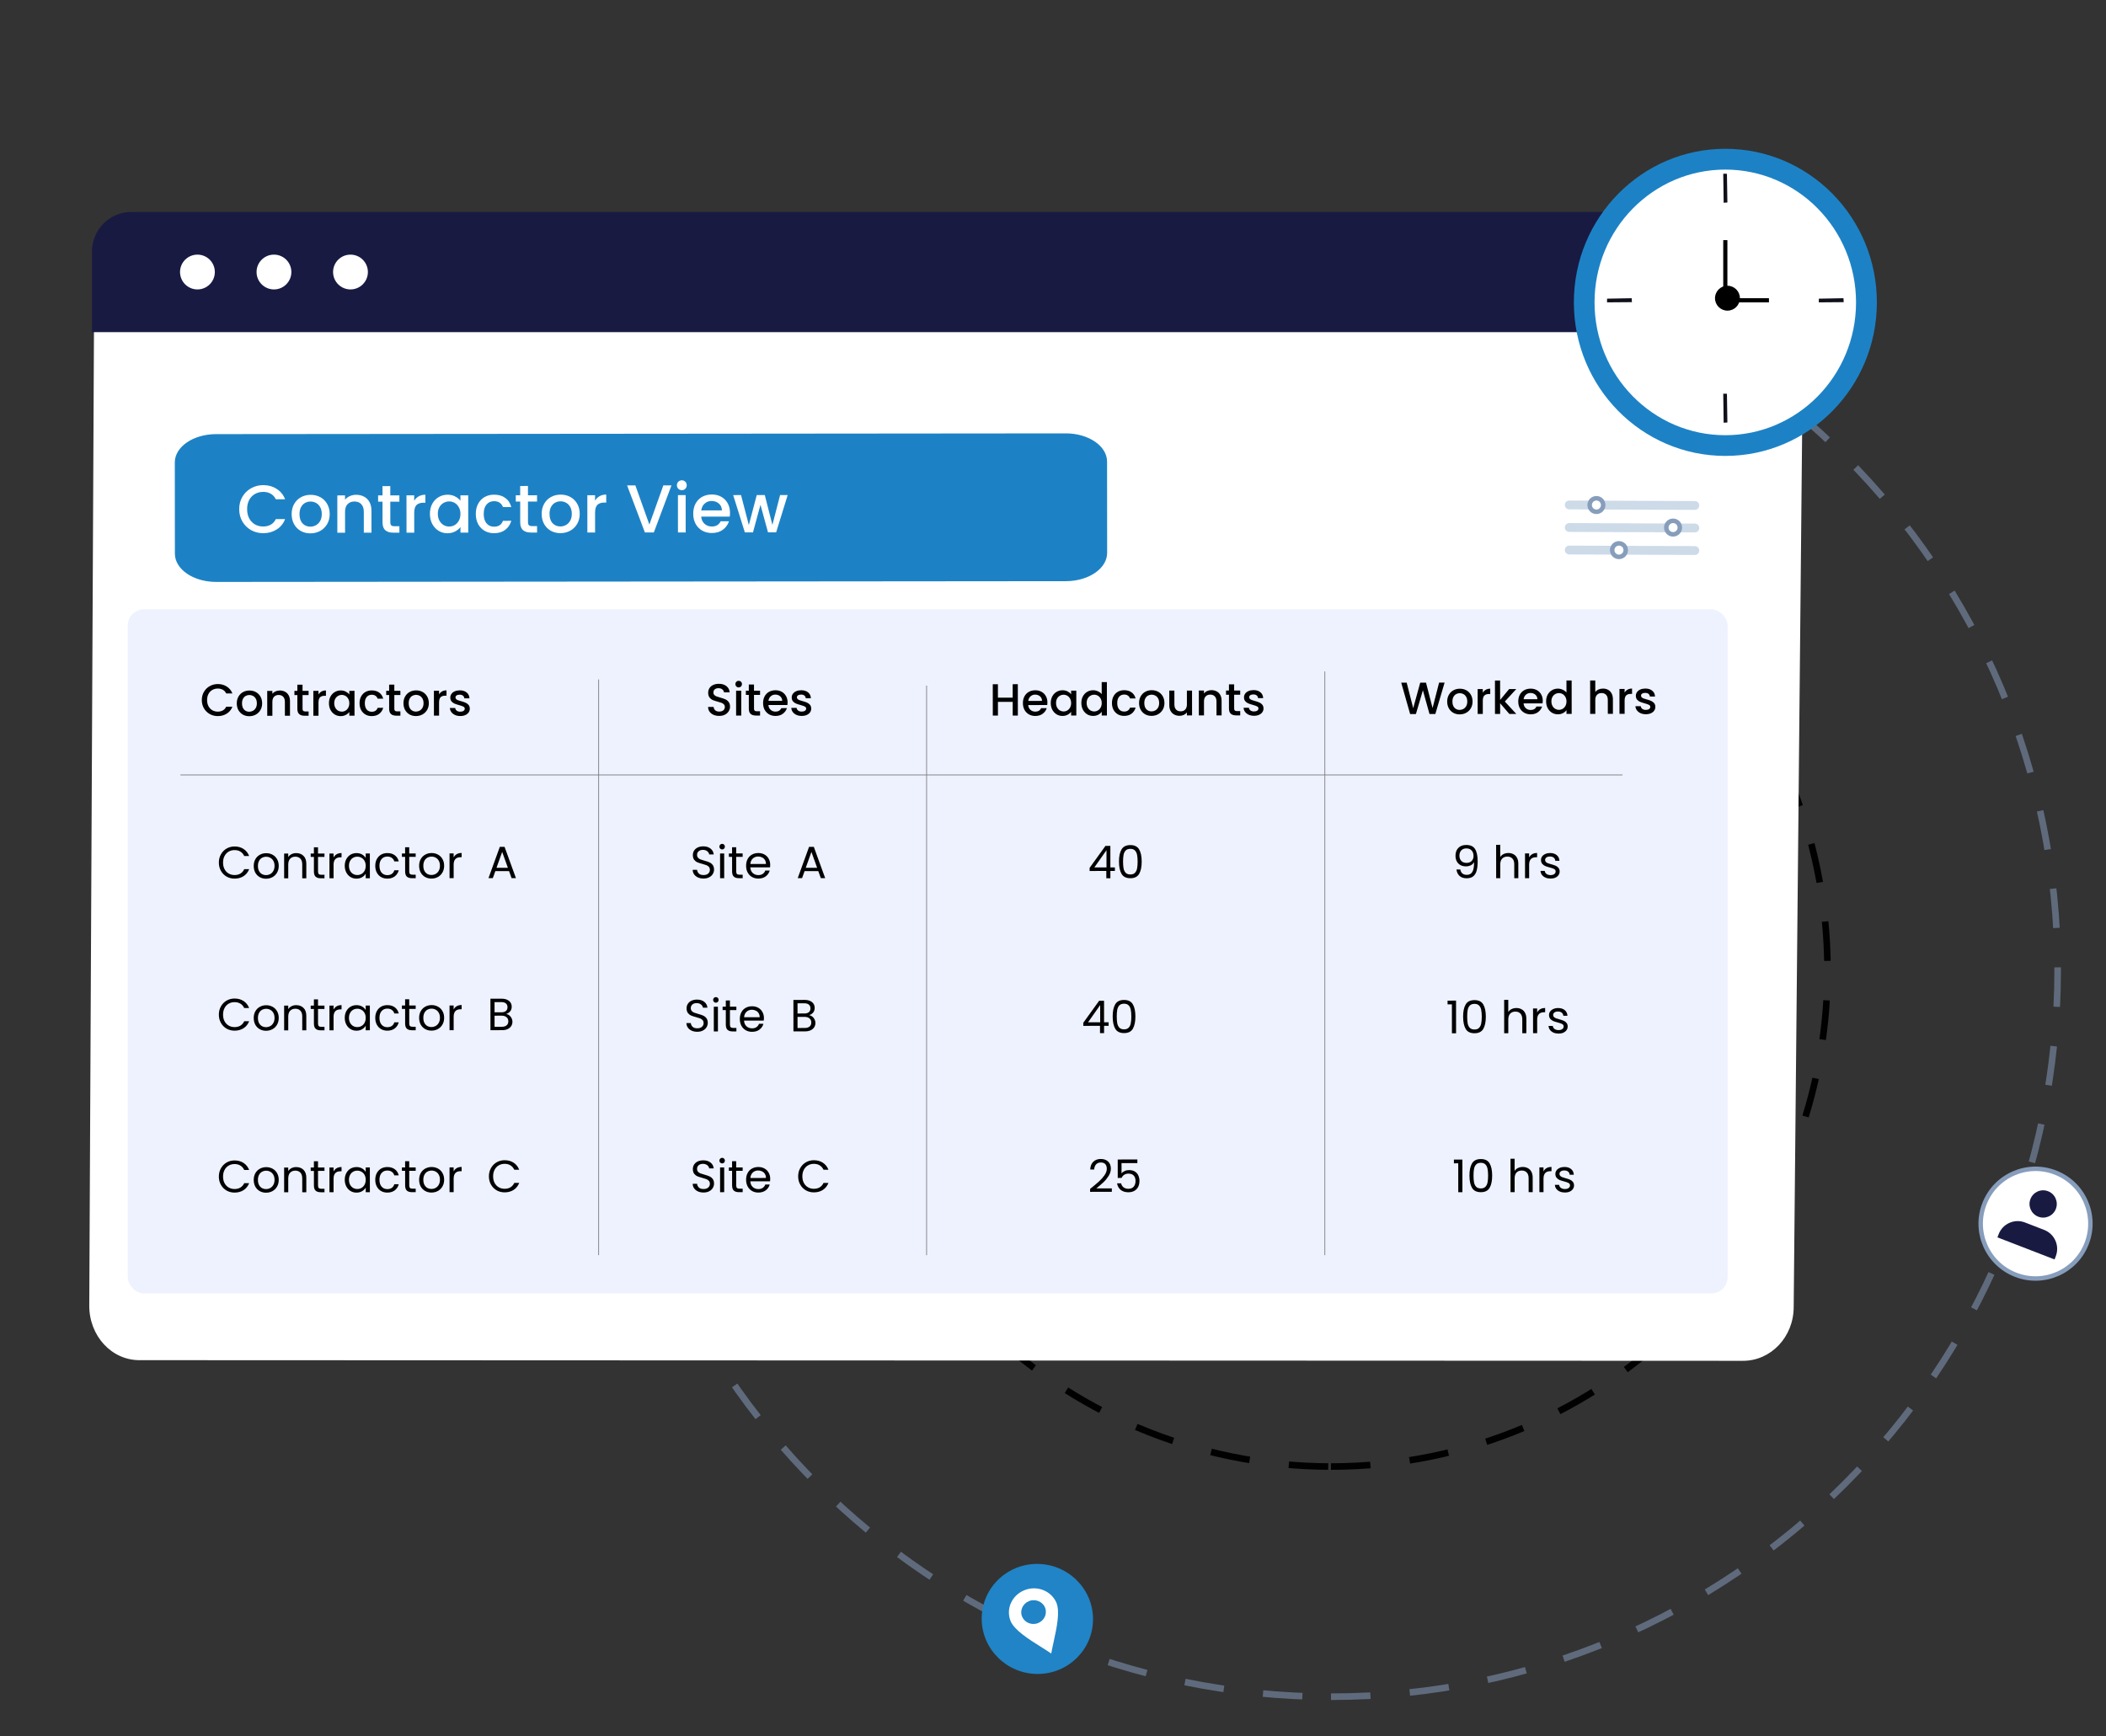<svg width="467" height="385" viewBox="0 0 467 385" fill="none" xmlns="http://www.w3.org/2000/svg">
<rect x="0" y="0" width="467" height="385" fill="#333333" stroke="none"/>
<g clip-path="url(#clip0_6726_3282)">
<path d="M295.14 325.236C355.947 325.236 405.24 275.943 405.24 215.136C405.24 154.329 355.947 105.035 295.14 105.035C234.333 105.035 185.039 154.329 185.039 215.136C185.039 275.943 234.333 325.236 295.14 325.236Z" stroke="#010101" stroke-width="1.458" stroke-dasharray="8.75 8.75"/>
<path opacity="0.53" d="M295.141 376.281C384.136 376.281 456.281 304.136 456.281 215.141C456.281 126.145 384.136 54 295.141 54C206.145 54 134 126.145 134 215.141C134 304.136 206.145 376.281 295.141 376.281Z" stroke="#879DBC" stroke-width="1.458" stroke-dasharray="8.75 8.75"/>
<circle cx="2.049" cy="2.049" r="2.049" transform="matrix(1 -3.48698e-10 -3.48698e-10 -1 137.164 65.121)" fill="white"/>
<circle cx="1.762" cy="1.762" r="1.762" transform="matrix(1 -3.48698e-10 -3.48698e-10 -1 144.789 64.543)" fill="white"/>
<circle cx="1.762" cy="1.762" r="1.762" transform="matrix(1 -3.48698e-10 -3.48698e-10 -1 151.836 64.543)" fill="white"/>
<path d="M386.472 301.79C392.678 301.817 397.734 296.504 397.746 289.877L400.004 55.81C400.125 51.408 397.203 47.947 393.704 47.946L28.226 49.028C24.726 49.028 20.845 52.668 20.916 56.925L19.795 289.565C19.771 296.192 24.716 301.751 31.103 301.645L386.461 301.79L386.472 301.79Z" fill="white"/>
<path d="M236.324 96.109L47.915 96.276C42.858 96.281 38.76 99.091 38.763 102.554L38.781 122.793C38.784 126.256 42.887 129.059 47.944 129.055L236.354 128.887C241.411 128.883 245.509 126.072 245.506 122.609L245.488 102.37C245.484 98.908 241.382 96.104 236.324 96.109Z" fill="#1D82C5"/>
<path d="M53.042 112.921C53.041 111.9 53.276 110.984 53.745 110.173C54.225 109.362 54.87 108.73 55.681 108.279C56.501 107.818 57.397 107.587 58.368 107.586C59.479 107.585 60.465 107.86 61.327 108.41C62.198 108.95 62.829 109.72 63.221 110.72L61.163 110.722C60.893 110.172 60.517 109.762 60.036 109.492C59.556 109.222 59 109.087 58.369 109.088C57.679 109.088 57.063 109.244 56.523 109.555C55.983 109.866 55.557 110.312 55.248 110.892C54.948 111.473 54.798 112.149 54.799 112.92C54.8 113.691 54.95 114.366 55.251 114.946C55.562 115.527 55.988 115.977 56.529 116.297C57.069 116.607 57.685 116.761 58.376 116.761C59.006 116.76 59.562 116.625 60.042 116.354C60.522 116.083 60.897 115.672 61.167 115.122L63.224 115.12C62.835 116.121 62.205 116.893 61.334 117.434C60.474 117.975 59.488 118.246 58.377 118.247C57.396 118.248 56.5 118.024 55.689 117.574C54.877 117.114 54.231 116.479 53.75 115.668C53.279 114.858 53.043 113.942 53.042 112.921ZM68.819 118.283C68.038 118.284 67.333 118.109 66.702 117.76C66.071 117.4 65.575 116.9 65.214 116.259C64.853 115.609 64.672 114.858 64.671 114.008C64.671 113.167 64.855 112.421 65.225 111.77C65.595 111.119 66.1 110.618 66.74 110.267C67.381 109.916 68.096 109.74 68.887 109.74C69.678 109.739 70.394 109.914 71.035 110.263C71.676 110.613 72.182 111.113 72.552 111.764C72.924 112.414 73.109 113.16 73.11 114C73.111 114.841 72.921 115.587 72.541 116.238C72.162 116.889 71.641 117.395 70.981 117.756C70.331 118.107 69.61 118.283 68.819 118.283ZM68.818 116.797C69.258 116.797 69.669 116.691 70.049 116.481C70.439 116.27 70.754 115.954 70.994 115.534C71.234 115.113 71.354 114.602 71.353 114.002C71.353 113.401 71.237 112.896 71.007 112.486C70.776 112.065 70.47 111.75 70.09 111.54C69.709 111.331 69.299 111.226 68.858 111.226C68.418 111.227 68.007 111.332 67.627 111.543C67.257 111.753 66.962 112.069 66.742 112.489C66.522 112.9 66.413 113.405 66.413 114.006C66.414 114.897 66.64 115.587 67.091 116.078C67.552 116.558 68.127 116.797 68.818 116.797ZM78.973 109.731C79.623 109.731 80.204 109.865 80.715 110.135C81.236 110.405 81.641 110.805 81.932 111.335C82.223 111.865 82.369 112.506 82.369 113.257L82.373 118.137L80.677 118.138L80.673 113.513C80.672 112.773 80.486 112.207 80.116 111.817C79.745 111.417 79.239 111.217 78.599 111.218C77.958 111.218 77.448 111.419 77.068 111.82C76.698 112.211 76.513 112.776 76.513 113.517L76.517 118.142L74.806 118.143L74.799 109.87L76.51 109.868L76.511 110.814C76.791 110.474 77.146 110.208 77.577 110.018C78.017 109.827 78.482 109.731 78.973 109.731ZM86.548 111.256L86.552 115.836C86.552 116.146 86.622 116.371 86.763 116.511C86.913 116.641 87.163 116.706 87.514 116.706L88.565 116.705L88.566 118.131L87.215 118.133C86.444 118.133 85.853 117.954 85.442 117.594C85.031 117.234 84.826 116.648 84.825 115.837L84.821 111.258L83.845 111.259L83.844 109.862L84.82 109.861L84.818 107.804L86.545 107.803L86.547 109.86L88.559 109.858L88.56 111.255L86.548 111.256ZM91.849 111.057C92.099 110.636 92.429 110.31 92.84 110.08C93.26 109.839 93.755 109.719 94.326 109.718L94.327 111.49L93.892 111.49C93.221 111.491 92.711 111.661 92.361 112.002C92.02 112.343 91.851 112.933 91.852 113.774L91.855 118.129L90.144 118.13L90.136 109.857L91.848 109.855L91.849 111.057ZM95.332 113.952C95.331 113.121 95.501 112.385 95.841 111.744C96.191 111.103 96.661 110.607 97.251 110.256C97.851 109.895 98.512 109.715 99.233 109.714C99.883 109.713 100.449 109.843 100.93 110.103C101.42 110.353 101.811 110.668 102.102 111.048L102.101 109.847L103.827 109.845L103.834 118.119L102.108 118.12L102.106 116.889C101.817 117.279 101.421 117.605 100.921 117.866C100.421 118.126 99.85 118.257 99.21 118.258C98.499 118.258 97.848 118.079 97.257 117.719C96.666 117.349 96.195 116.839 95.844 116.188C95.504 115.528 95.333 114.782 95.332 113.952ZM102.104 113.976C102.104 113.405 101.983 112.91 101.742 112.49C101.512 112.069 101.206 111.749 100.826 111.529C100.445 111.309 100.035 111.2 99.594 111.2C99.154 111.2 98.743 111.311 98.363 111.531C97.983 111.742 97.673 112.058 97.433 112.478C97.203 112.889 97.088 113.379 97.089 113.95C97.089 114.521 97.205 115.021 97.436 115.451C97.676 115.881 97.987 116.212 98.367 116.441C98.758 116.661 99.168 116.771 99.599 116.771C100.039 116.77 100.45 116.66 100.83 116.439C101.21 116.219 101.515 115.898 101.745 115.478C101.985 115.047 102.105 114.546 102.104 113.976ZM105.508 113.973C105.508 113.122 105.677 112.376 106.017 111.735C106.367 111.084 106.847 110.583 107.457 110.232C108.068 109.882 108.768 109.706 109.559 109.705C110.56 109.704 111.386 109.944 112.037 110.424C112.698 110.894 113.144 111.569 113.375 112.45L111.528 112.451C111.378 112.041 111.137 111.721 110.807 111.491C110.476 111.261 110.061 111.146 109.56 111.147C108.86 111.147 108.299 111.398 107.879 111.899C107.469 112.39 107.265 113.081 107.265 113.971C107.266 114.862 107.472 115.558 107.883 116.058C108.304 116.558 108.864 116.808 109.565 116.807C110.556 116.807 111.211 116.371 111.531 115.499L113.378 115.498C113.138 116.339 112.688 117.01 112.028 117.511C111.368 118.002 110.547 118.248 109.566 118.249C108.775 118.249 108.075 118.075 107.464 117.725C106.853 117.365 106.372 116.865 106.021 116.225C105.68 115.574 105.509 114.824 105.508 113.973ZM117.077 111.23L117.081 115.81C117.081 116.12 117.151 116.345 117.292 116.485C117.442 116.615 117.692 116.68 118.043 116.68L119.094 116.679L119.095 118.106L117.744 118.107C116.973 118.107 116.382 117.928 115.971 117.568C115.561 117.208 115.355 116.622 115.354 115.811L115.35 111.232L114.374 111.233L114.373 109.836L115.349 109.835L115.347 107.778L117.074 107.777L117.076 109.834L119.088 109.832L119.089 111.229L117.077 111.23ZM124.261 118.236C123.481 118.237 122.775 118.062 122.144 117.713C121.513 117.353 121.017 116.853 120.656 116.212C120.295 115.562 120.114 114.811 120.114 113.961C120.113 113.12 120.297 112.374 120.667 111.723C121.037 111.072 121.542 110.571 122.182 110.22C122.823 109.869 123.538 109.693 124.329 109.693C125.12 109.692 125.836 109.866 126.477 110.216C127.118 110.566 127.624 111.066 127.995 111.717C128.366 112.367 128.551 113.112 128.552 113.953C128.553 114.794 128.363 115.54 127.983 116.191C127.604 116.842 127.084 117.348 126.423 117.709C125.773 118.06 125.052 118.236 124.261 118.236ZM124.26 116.75C124.701 116.749 125.111 116.644 125.491 116.433C125.881 116.223 126.196 115.907 126.436 115.487C126.676 115.066 126.796 114.555 126.795 113.955C126.795 113.354 126.679 112.849 126.449 112.439C126.218 112.018 125.913 111.703 125.532 111.493C125.151 111.284 124.741 111.179 124.3 111.179C123.86 111.18 123.45 111.285 123.069 111.495C122.699 111.706 122.404 112.022 122.184 112.442C121.964 112.853 121.855 113.358 121.855 113.959C121.856 114.85 122.082 115.54 122.533 116.031C122.994 116.511 123.569 116.75 124.26 116.75ZM131.954 111.022C132.203 110.602 132.533 110.276 132.944 110.046C133.364 109.805 133.859 109.685 134.43 109.684L134.431 111.456L133.996 111.456C133.325 111.457 132.815 111.627 132.465 111.968C132.125 112.309 131.955 112.899 131.956 113.74L131.96 118.095L130.248 118.096L130.241 109.823L131.953 109.821L131.954 111.022ZM148.896 107.645L144.986 118.084L143.004 118.085L139.061 107.653L140.893 107.651L143.994 116.328L147.094 107.646L148.896 107.645ZM151.2 108.709C150.889 108.709 150.629 108.604 150.418 108.394C150.208 108.184 150.103 107.924 150.102 107.614C150.102 107.303 150.207 107.043 150.417 106.833C150.627 106.622 150.887 106.517 151.198 106.517C151.498 106.516 151.753 106.621 151.964 106.831C152.174 107.041 152.279 107.301 152.28 107.612C152.28 107.922 152.175 108.182 151.965 108.393C151.755 108.603 151.5 108.709 151.2 108.709ZM152.041 109.804L152.048 118.078L150.337 118.079L150.33 109.806L152.041 109.804ZM161.875 113.73C161.875 114.04 161.855 114.321 161.815 114.571L155.494 114.576C155.545 115.237 155.79 115.767 156.231 116.167C156.672 116.567 157.213 116.767 157.853 116.766C158.774 116.766 159.424 116.38 159.804 115.609L161.651 115.607C161.401 116.368 160.947 116.994 160.286 117.485C159.636 117.966 158.825 118.207 157.854 118.208C157.064 118.209 156.353 118.034 155.722 117.684C155.101 117.324 154.61 116.824 154.249 116.184C153.898 115.533 153.722 114.783 153.722 113.932C153.721 113.081 153.89 112.335 154.23 111.694C154.58 111.043 155.065 110.542 155.685 110.192C156.316 109.841 157.036 109.665 157.847 109.664C158.628 109.663 159.324 109.833 159.935 110.173C160.546 110.513 161.022 110.993 161.362 111.613C161.703 112.223 161.874 112.929 161.875 113.73ZM160.087 113.191C160.077 112.56 159.851 112.055 159.41 111.675C158.97 111.295 158.424 111.105 157.773 111.106C157.183 111.106 156.677 111.297 156.257 111.678C155.837 112.048 155.587 112.554 155.508 113.195L160.087 113.191ZM174.667 109.785L172.107 118.061L170.305 118.062L168.633 111.952L166.971 118.065L165.17 118.067L162.58 109.795L164.322 109.794L166.054 116.444L167.805 109.791L169.592 109.789L171.279 116.41L172.985 109.786L174.667 109.785Z" fill="white"/>
<rect x="28.328" y="135.127" width="354.765" height="151.721" rx="3.617" fill="#EDF2FE"/>
<path d="M320.337 151.386L318.281 158.345L316.989 158.346L315.523 153.082L313.976 158.349L312.695 158.36L310.717 151.394L311.928 151.393L313.375 157.058L314.931 151.391L316.213 151.39L317.669 157.024L319.116 151.387L320.337 151.386ZM323.676 158.43C323.156 158.431 322.685 158.315 322.265 158.081C321.844 157.841 321.513 157.508 321.273 157.081C321.032 156.648 320.912 156.147 320.911 155.58C320.911 155.019 321.034 154.522 321.28 154.088C321.527 153.654 321.864 153.32 322.291 153.086C322.717 152.852 323.194 152.735 323.722 152.735C324.249 152.734 324.726 152.851 325.153 153.084C325.581 153.317 325.918 153.65 326.165 154.084C326.413 154.518 326.536 155.015 326.537 155.575C326.537 156.136 326.411 156.633 326.158 157.067C325.905 157.501 325.558 157.838 325.118 158.079C324.684 158.313 324.204 158.43 323.676 158.43ZM323.676 157.439C323.969 157.439 324.243 157.369 324.496 157.229C324.756 157.088 324.966 156.878 325.126 156.597C325.286 156.317 325.366 155.977 325.366 155.576C325.365 155.176 325.288 154.839 325.135 154.565C324.981 154.285 324.777 154.075 324.523 153.935C324.27 153.795 323.996 153.725 323.702 153.726C323.409 153.726 323.135 153.796 322.882 153.937C322.635 154.077 322.438 154.287 322.292 154.568C322.145 154.841 322.072 155.179 322.072 155.579C322.073 156.173 322.223 156.633 322.524 156.96C322.831 157.28 323.215 157.44 323.676 157.439ZM328.805 153.621C328.971 153.341 329.191 153.124 329.465 152.97C329.745 152.81 330.075 152.729 330.455 152.729L330.456 153.91L330.166 153.91C329.719 153.911 329.379 154.025 329.145 154.252C328.919 154.479 328.806 154.873 328.806 155.433L328.809 158.336L327.667 158.337L327.663 152.821L328.804 152.82L328.805 153.621ZM333.689 155.579L336.234 158.33L334.692 158.331L332.648 155.96L332.65 158.333L331.509 158.334L331.503 150.926L332.644 150.925L332.648 155.23L334.648 152.815L336.229 152.814L333.689 155.579ZM342.105 155.432C342.105 155.639 342.092 155.826 342.065 155.992L337.851 155.996C337.885 156.436 338.048 156.79 338.342 157.057C338.636 157.323 338.996 157.457 339.424 157.456C340.038 157.456 340.471 157.198 340.724 156.684L341.956 156.683C341.789 157.191 341.486 157.608 341.046 157.935C340.612 158.256 340.072 158.417 339.424 158.417C338.897 158.418 338.423 158.301 338.003 158.068C337.589 157.828 337.261 157.495 337.021 157.068C336.787 156.634 336.67 156.134 336.669 155.567C336.669 154.999 336.782 154.502 337.008 154.075C337.241 153.641 337.565 153.307 337.978 153.073C338.399 152.839 338.879 152.722 339.42 152.721C339.94 152.721 340.404 152.834 340.811 153.061C341.219 153.287 341.536 153.607 341.763 154.021C341.99 154.428 342.104 154.898 342.105 155.432ZM340.913 155.072C340.906 154.652 340.756 154.315 340.462 154.062C340.168 153.808 339.804 153.682 339.37 153.682C338.977 153.683 338.64 153.81 338.36 154.064C338.08 154.311 337.913 154.648 337.86 155.075L340.913 155.072ZM342.847 155.541C342.847 154.987 342.96 154.497 343.186 154.07C343.42 153.642 343.733 153.312 344.127 153.078C344.527 152.837 344.97 152.717 345.458 152.716C345.818 152.716 346.172 152.796 346.519 152.956C346.873 153.109 347.153 153.315 347.36 153.575L347.358 150.913L348.509 150.912L348.515 158.319L347.364 158.32L347.364 157.489C347.177 157.757 346.917 157.977 346.583 158.151C346.256 158.325 345.88 158.412 345.452 158.412C344.972 158.412 344.531 158.293 344.131 158.053C343.737 157.806 343.423 157.466 343.189 157.033C342.962 156.592 342.848 156.095 342.847 155.541ZM347.362 155.558C347.362 155.177 347.281 154.847 347.121 154.567C346.967 154.287 346.763 154.073 346.51 153.927C346.256 153.78 345.982 153.707 345.689 153.707C345.395 153.707 345.121 153.781 344.868 153.928C344.615 154.068 344.408 154.279 344.248 154.559C344.095 154.833 344.018 155.16 344.019 155.54C344.019 155.921 344.096 156.254 344.25 156.541C344.41 156.828 344.617 157.048 344.871 157.201C345.131 157.348 345.405 157.421 345.692 157.421C345.985 157.421 346.259 157.347 346.512 157.2C346.766 157.053 346.969 156.839 347.123 156.559C347.282 156.272 347.362 155.938 347.362 155.558ZM355.463 152.708C355.883 152.707 356.257 152.797 356.584 152.977C356.918 153.157 357.178 153.424 357.366 153.777C357.559 154.131 357.657 154.558 357.657 155.058L357.66 158.312L356.529 158.313L356.526 155.229C356.526 154.736 356.402 154.359 356.155 154.099C355.908 153.832 355.57 153.699 355.143 153.699C354.716 153.699 354.376 153.833 354.123 154.1C353.876 154.361 353.753 154.738 353.753 155.232L353.756 158.315L352.615 158.316L352.608 150.908L353.749 150.907L353.752 153.44C353.945 153.206 354.188 153.026 354.482 152.899C354.782 152.772 355.109 152.708 355.463 152.708ZM360.253 153.595C360.419 153.314 360.639 153.097 360.913 152.943C361.193 152.783 361.523 152.703 361.903 152.702L361.904 153.883L361.614 153.884C361.167 153.884 360.827 153.998 360.593 154.225C360.367 154.452 360.254 154.846 360.254 155.406L360.257 158.309L359.115 158.31L359.111 152.795L360.252 152.794L360.253 153.595ZM364.959 158.395C364.526 158.396 364.135 158.319 363.788 158.166C363.447 158.006 363.177 157.793 362.977 157.526C362.776 157.253 362.669 156.949 362.655 156.616L363.837 156.615C363.857 156.848 363.967 157.045 364.167 157.205C364.374 157.358 364.631 157.435 364.938 157.435C365.259 157.434 365.506 157.374 365.679 157.254C365.859 157.127 365.949 156.967 365.949 156.773C365.949 156.566 365.849 156.413 365.648 156.313C365.455 156.213 365.144 156.103 364.717 155.983C364.303 155.87 363.966 155.76 363.706 155.654C363.445 155.547 363.218 155.384 363.025 155.164C362.838 154.944 362.744 154.654 362.744 154.293C362.743 154 362.83 153.733 363.003 153.492C363.176 153.245 363.423 153.051 363.743 152.911C364.07 152.771 364.444 152.7 364.864 152.7C365.492 152.699 365.996 152.859 366.376 153.179C366.764 153.492 366.971 153.923 366.998 154.47L365.857 154.471C365.837 154.224 365.736 154.027 365.556 153.88C365.376 153.734 365.132 153.661 364.825 153.661C364.525 153.661 364.295 153.718 364.135 153.832C363.975 153.945 363.895 154.095 363.895 154.282C363.895 154.429 363.948 154.552 364.055 154.652C364.162 154.752 364.292 154.832 364.446 154.892C364.599 154.946 364.826 155.015 365.127 155.102C365.527 155.208 365.854 155.318 366.108 155.431C366.368 155.538 366.592 155.698 366.779 155.911C366.966 156.125 367.063 156.408 367.07 156.762C367.07 157.076 366.984 157.356 366.81 157.603C366.637 157.85 366.39 158.044 366.07 158.184C365.757 158.325 365.386 158.395 364.959 158.395Z" fill="black"/>
<path d="M44.752 155.258C44.751 154.577 44.907 153.967 45.221 153.426C45.541 152.885 45.971 152.464 46.511 152.163C47.058 151.856 47.655 151.702 48.302 151.701C49.043 151.701 49.701 151.884 50.275 152.25C50.856 152.61 51.277 153.124 51.537 153.791L50.166 153.792C49.986 153.425 49.735 153.152 49.415 152.972C49.094 152.792 48.724 152.702 48.303 152.702C47.843 152.703 47.432 152.807 47.072 153.014C46.712 153.221 46.429 153.518 46.222 153.905C46.022 154.293 45.922 154.743 45.923 155.257C45.923 155.771 46.024 156.221 46.224 156.608C46.432 156.995 46.715 157.295 47.076 157.508C47.437 157.715 47.847 157.818 48.307 157.818C48.728 157.817 49.098 157.727 49.418 157.546C49.739 157.366 49.989 157.092 50.169 156.725L51.54 156.724C51.28 157.391 50.86 157.906 50.28 158.266C49.706 158.627 49.049 158.808 48.308 158.809C47.654 158.809 47.057 158.66 46.516 158.36C45.975 158.053 45.545 157.63 45.224 157.09C44.91 156.549 44.752 155.939 44.752 155.258ZM55.27 158.833C54.749 158.833 54.279 158.717 53.858 158.484C53.438 158.244 53.107 157.91 52.866 157.483C52.626 157.05 52.505 156.549 52.505 155.982C52.504 155.422 52.627 154.924 52.874 154.49C53.12 154.056 53.457 153.722 53.884 153.489C54.311 153.255 54.788 153.137 55.315 153.137C55.842 153.137 56.319 153.253 56.747 153.486C57.174 153.719 57.511 154.053 57.759 154.486C58.006 154.92 58.13 155.417 58.13 155.977C58.131 156.538 58.004 157.035 57.751 157.469C57.498 157.903 57.151 158.241 56.711 158.481C56.277 158.715 55.797 158.832 55.27 158.833ZM55.269 157.842C55.563 157.842 55.836 157.771 56.09 157.631C56.35 157.491 56.56 157.28 56.72 157C56.88 156.719 56.959 156.379 56.959 155.978C56.959 155.578 56.882 155.241 56.728 154.968C56.574 154.687 56.371 154.477 56.117 154.338C55.863 154.198 55.59 154.128 55.296 154.128C55.002 154.128 54.729 154.199 54.475 154.339C54.228 154.479 54.032 154.69 53.885 154.97C53.739 155.244 53.666 155.581 53.666 155.981C53.666 156.575 53.817 157.036 54.117 157.362C54.425 157.682 54.809 157.842 55.269 157.842ZM62.039 153.131C62.473 153.131 62.86 153.221 63.2 153.401C63.547 153.58 63.818 153.847 64.012 154.201C64.206 154.554 64.303 154.981 64.303 155.482L64.306 158.735L63.175 158.736L63.172 155.653C63.172 155.159 63.048 154.782 62.801 154.522C62.554 154.255 62.217 154.122 61.789 154.122C61.362 154.123 61.022 154.257 60.769 154.524C60.522 154.784 60.399 155.161 60.399 155.655L60.402 158.738L59.261 158.739L59.256 153.224L60.397 153.223L60.398 153.853C60.584 153.626 60.821 153.449 61.108 153.322C61.402 153.195 61.712 153.132 62.039 153.131ZM67.089 154.148L67.092 157.201C67.092 157.408 67.139 157.558 67.232 157.651C67.332 157.738 67.499 157.781 67.733 157.781L68.433 157.781L68.434 158.732L67.533 158.732C67.019 158.733 66.626 158.613 66.352 158.373C66.078 158.133 65.941 157.743 65.94 157.202L65.938 154.149L65.287 154.15L65.286 153.219L65.937 153.218L65.936 151.847L67.087 151.846L67.088 153.217L68.43 153.216L68.43 154.147L67.089 154.148ZM70.623 154.015C70.79 153.734 71.01 153.517 71.283 153.364C71.564 153.203 71.894 153.123 72.274 153.123L72.275 154.304L71.985 154.304C71.538 154.304 71.197 154.418 70.964 154.645C70.737 154.872 70.624 155.266 70.625 155.827L70.627 158.73L69.486 158.731L69.481 153.215L70.623 153.214L70.623 154.015ZM72.945 155.945C72.945 155.391 73.058 154.9 73.284 154.473C73.517 154.046 73.831 153.715 74.224 153.481C74.624 153.241 75.065 153.12 75.545 153.12C75.979 153.119 76.356 153.206 76.677 153.379C77.004 153.546 77.264 153.756 77.458 154.009L77.457 153.208L78.609 153.207L78.613 158.723L77.462 158.724L77.461 157.903C77.268 158.163 77.005 158.381 76.671 158.554C76.338 158.728 75.957 158.815 75.53 158.816C75.056 158.816 74.622 158.696 74.228 158.456C73.835 158.21 73.521 157.87 73.287 157.436C73.059 156.996 72.945 156.499 72.945 155.945ZM77.46 155.961C77.459 155.581 77.379 155.25 77.219 154.97C77.065 154.69 76.861 154.477 76.607 154.33C76.354 154.184 76.08 154.11 75.786 154.111C75.493 154.111 75.219 154.185 74.966 154.332C74.712 154.472 74.506 154.682 74.346 154.963C74.192 155.236 74.116 155.564 74.116 155.944C74.117 156.324 74.194 156.658 74.347 156.945C74.508 157.232 74.715 157.452 74.969 157.605C75.229 157.751 75.503 157.825 75.79 157.824C76.083 157.824 76.357 157.75 76.61 157.603C76.864 157.456 77.067 157.243 77.22 156.962C77.38 156.675 77.46 156.341 77.46 155.961ZM79.729 155.959C79.729 155.392 79.842 154.895 80.068 154.467C80.302 154.033 80.622 153.699 81.028 153.466C81.435 153.232 81.903 153.114 82.43 153.114C83.097 153.113 83.648 153.273 84.082 153.593C84.522 153.906 84.82 154.357 84.974 154.944L83.743 154.945C83.642 154.671 83.482 154.458 83.261 154.304C83.041 154.151 82.764 154.075 82.43 154.075C81.963 154.075 81.59 154.242 81.31 154.576C81.036 154.904 80.9 155.364 80.9 155.958C80.901 156.552 81.038 157.016 81.312 157.349C81.593 157.683 81.967 157.849 82.434 157.849C83.094 157.848 83.531 157.558 83.744 156.977L84.975 156.976C84.816 157.536 84.516 157.984 84.076 158.318C83.636 158.645 83.088 158.809 82.434 158.81C81.907 158.81 81.44 158.694 81.033 158.461C80.626 158.221 80.305 157.887 80.071 157.46C79.844 157.027 79.73 156.526 79.729 155.959ZM87.442 154.131L87.444 157.184C87.445 157.391 87.491 157.541 87.585 157.634C87.685 157.721 87.852 157.764 88.085 157.764L88.786 157.763L88.787 158.714L87.886 158.715C87.372 158.715 86.978 158.596 86.705 158.356C86.431 158.116 86.294 157.725 86.293 157.185L86.291 154.132L85.64 154.132L85.639 153.201L86.29 153.201L86.289 151.829L87.44 151.828L87.441 153.2L88.782 153.199L88.783 154.13L87.442 154.131ZM92.231 158.801C91.711 158.802 91.24 158.686 90.82 158.452C90.399 158.212 90.068 157.879 89.828 157.452C89.587 157.019 89.466 156.518 89.466 155.951C89.466 155.39 89.589 154.893 89.835 154.459C90.082 154.025 90.418 153.691 90.845 153.457C91.272 153.223 91.749 153.106 92.276 153.106C92.804 153.105 93.281 153.222 93.708 153.455C94.135 153.688 94.473 154.021 94.72 154.455C94.967 154.888 95.091 155.386 95.092 155.946C95.092 156.507 94.966 157.004 94.713 157.438C94.459 157.872 94.113 158.209 93.672 158.45C93.239 158.684 92.758 158.801 92.231 158.801ZM92.23 157.81C92.524 157.81 92.798 157.74 93.051 157.6C93.311 157.459 93.521 157.249 93.681 156.968C93.841 156.688 93.921 156.348 93.921 155.947C93.92 155.547 93.843 155.21 93.689 154.936C93.536 154.656 93.332 154.446 93.078 154.306C92.825 154.166 92.551 154.096 92.257 154.097C91.964 154.097 91.69 154.167 91.437 154.308C91.19 154.448 90.993 154.658 90.847 154.939C90.7 155.212 90.627 155.549 90.627 155.95C90.628 156.544 90.778 157.004 91.079 157.331C91.386 157.651 91.77 157.811 92.23 157.81ZM97.359 153.992C97.526 153.712 97.746 153.495 98.019 153.341C98.3 153.181 98.63 153.1 99.01 153.1L99.011 154.281L98.721 154.281C98.274 154.282 97.934 154.395 97.7 154.623C97.474 154.85 97.36 155.243 97.361 155.804L97.363 158.707L96.222 158.708L96.218 153.192L97.359 153.191L97.359 153.992ZM102.066 158.793C101.632 158.793 101.242 158.717 100.895 158.564C100.554 158.404 100.284 158.191 100.083 157.924C99.883 157.65 99.776 157.347 99.762 157.013L100.943 157.012C100.964 157.246 101.074 157.443 101.274 157.603C101.481 157.756 101.738 157.832 102.045 157.832C102.366 157.832 102.612 157.772 102.786 157.651C102.966 157.524 103.056 157.364 103.056 157.171C103.056 156.964 102.955 156.81 102.755 156.71C102.561 156.61 102.251 156.501 101.824 156.381C101.41 156.268 101.073 156.158 100.813 156.051C100.552 155.945 100.325 155.782 100.131 155.561C99.944 155.341 99.851 155.051 99.85 154.691C99.85 154.397 99.937 154.13 100.11 153.89C100.283 153.643 100.53 153.449 100.85 153.309C101.177 153.168 101.551 153.098 101.971 153.097C102.598 153.097 103.102 153.257 103.483 153.577C103.87 153.89 104.078 154.32 104.105 154.867L102.964 154.868C102.943 154.621 102.843 154.425 102.663 154.278C102.483 154.131 102.239 154.058 101.932 154.058C101.632 154.059 101.401 154.116 101.241 154.229C101.081 154.343 101.001 154.493 101.002 154.68C101.002 154.827 101.055 154.95 101.162 155.05C101.269 155.15 101.399 155.23 101.553 155.29C101.706 155.343 101.933 155.413 102.233 155.5C102.634 155.606 102.961 155.716 103.215 155.829C103.475 155.936 103.699 156.096 103.886 156.309C104.073 156.522 104.17 156.806 104.177 157.16C104.177 157.473 104.091 157.754 103.917 158.001C103.744 158.248 103.497 158.442 103.177 158.582C102.864 158.722 102.493 158.793 102.066 158.793Z" fill="black"/>
<path d="M48.531 191.301C48.53 190.62 48.683 190.01 48.989 189.469C49.296 188.921 49.713 188.494 50.24 188.186C50.773 187.879 51.364 187.725 52.011 187.724C52.772 187.724 53.436 187.907 54.004 188.273C54.571 188.64 54.985 189.16 55.246 189.834L54.155 189.835C53.961 189.414 53.681 189.091 53.313 188.864C52.953 188.638 52.519 188.525 52.012 188.525C51.525 188.526 51.088 188.639 50.701 188.867C50.314 189.094 50.011 189.418 49.791 189.838C49.571 190.252 49.461 190.74 49.462 191.3C49.462 191.854 49.572 192.341 49.793 192.761C50.014 193.175 50.318 193.495 50.705 193.722C51.092 193.948 51.529 194.061 52.016 194.061C52.524 194.06 52.957 193.95 53.318 193.729C53.684 193.502 53.964 193.178 54.157 192.758L55.249 192.757C54.989 193.424 54.576 193.942 54.009 194.309C53.442 194.67 52.778 194.851 52.017 194.852C51.37 194.852 50.779 194.703 50.245 194.403C49.718 194.096 49.3 193.673 48.993 193.132C48.685 192.592 48.531 191.982 48.531 191.301ZM58.999 194.876C58.485 194.876 58.018 194.76 57.597 194.527C57.183 194.293 56.856 193.963 56.615 193.536C56.381 193.103 56.264 192.602 56.264 192.035C56.263 191.475 56.383 190.981 56.623 190.553C56.869 190.119 57.203 189.789 57.623 189.562C58.043 189.328 58.514 189.21 59.034 189.21C59.555 189.21 60.025 189.326 60.446 189.559C60.866 189.786 61.197 190.112 61.438 190.539C61.685 190.966 61.809 191.463 61.809 192.03C61.81 192.598 61.683 193.098 61.43 193.532C61.184 193.96 60.847 194.29 60.42 194.524C59.993 194.758 59.519 194.875 58.999 194.876ZM58.998 194.075C59.325 194.075 59.632 193.998 59.919 193.844C60.206 193.69 60.436 193.46 60.609 193.153C60.789 192.846 60.879 192.472 60.878 192.031C60.878 191.591 60.791 191.217 60.617 190.91C60.443 190.604 60.216 190.377 59.936 190.23C59.655 190.077 59.352 190.001 59.025 190.001C58.691 190.001 58.384 190.078 58.104 190.232C57.831 190.379 57.611 190.606 57.444 190.913C57.277 191.22 57.194 191.594 57.195 192.034C57.195 192.482 57.275 192.859 57.436 193.165C57.603 193.472 57.823 193.702 58.097 193.855C58.371 194.002 58.671 194.075 58.998 194.075ZM65.677 189.194C66.345 189.194 66.885 189.397 67.299 189.804C67.714 190.204 67.921 190.784 67.922 191.545L67.924 194.778L67.023 194.779L67.021 191.676C67.02 191.128 66.883 190.712 66.609 190.425C66.335 190.131 65.962 189.985 65.488 189.985C65.007 189.986 64.624 190.136 64.337 190.437C64.057 190.737 63.917 191.174 63.918 191.748L63.92 194.781L63.009 194.782L63.005 189.297L63.916 189.296L63.916 190.077C64.096 189.796 64.34 189.579 64.647 189.425C64.96 189.272 65.304 189.195 65.677 189.194ZM70.519 190.041L70.522 193.274C70.522 193.541 70.579 193.731 70.693 193.845C70.806 193.951 71.003 194.005 71.284 194.004L71.954 194.004L71.955 194.775L71.134 194.775C70.627 194.776 70.246 194.659 69.993 194.426C69.739 194.193 69.612 193.809 69.611 193.275L69.609 190.042L68.898 190.042L68.897 189.292L69.608 189.291L69.607 187.91L70.518 187.909L70.519 189.29L71.95 189.289L71.951 190.04L70.519 190.041ZM73.966 190.178C74.126 189.865 74.352 189.621 74.646 189.447C74.946 189.273 75.309 189.186 75.737 189.186L75.737 190.127L75.497 190.127C74.476 190.128 73.966 190.682 73.967 191.79L73.969 194.773L73.059 194.774L73.054 189.288L73.965 189.287L73.966 190.178ZM76.45 192.008C76.45 191.447 76.563 190.957 76.789 190.536C77.016 190.109 77.326 189.778 77.719 189.544C78.12 189.311 78.563 189.193 79.05 189.193C79.531 189.193 79.948 189.296 80.302 189.502C80.656 189.709 80.92 189.969 81.094 190.282L81.093 189.281L82.013 189.281L82.018 194.766L81.097 194.767L81.096 193.746C80.916 194.066 80.646 194.334 80.286 194.547C79.933 194.755 79.519 194.858 79.045 194.859C78.558 194.859 78.118 194.739 77.724 194.5C77.33 194.26 77.019 193.923 76.792 193.489C76.564 193.056 76.451 192.562 76.45 192.008ZM81.095 192.014C81.095 191.6 81.011 191.24 80.844 190.933C80.677 190.626 80.45 190.393 80.162 190.233C79.882 190.067 79.572 189.983 79.231 189.984C78.891 189.984 78.581 190.064 78.301 190.225C78.02 190.385 77.797 190.619 77.63 190.926C77.464 191.233 77.381 191.594 77.381 192.007C77.382 192.428 77.465 192.795 77.632 193.108C77.799 193.415 78.023 193.652 78.304 193.818C78.584 193.978 78.894 194.058 79.235 194.058C79.575 194.057 79.885 193.977 80.165 193.817C80.452 193.65 80.679 193.413 80.846 193.105C81.012 192.792 81.095 192.428 81.095 192.014ZM83.215 192.012C83.214 191.445 83.327 190.951 83.554 190.531C83.781 190.103 84.094 189.773 84.494 189.539C84.901 189.305 85.365 189.188 85.885 189.187C86.559 189.187 87.113 189.35 87.547 189.676C87.988 190.003 88.279 190.456 88.419 191.037L87.438 191.038C87.345 190.704 87.161 190.441 86.887 190.247C86.62 190.054 86.286 189.958 85.886 189.958C85.365 189.958 84.945 190.139 84.625 190.5C84.305 190.854 84.145 191.358 84.146 192.012C84.146 192.672 84.307 193.183 84.628 193.543C84.948 193.903 85.369 194.083 85.889 194.082C86.29 194.082 86.623 193.988 86.89 193.801C87.157 193.614 87.34 193.347 87.44 193L88.421 192.999C88.275 193.56 87.981 194.01 87.541 194.351C87.101 194.685 86.551 194.852 85.89 194.853C85.37 194.853 84.906 194.737 84.498 194.504C84.098 194.271 83.784 193.94 83.556 193.514C83.329 193.087 83.215 192.586 83.215 192.012ZM90.745 190.024L90.748 193.257C90.748 193.524 90.805 193.714 90.918 193.828C91.032 193.934 91.229 193.988 91.509 193.987L92.18 193.987L92.181 194.758L91.36 194.758C90.853 194.759 90.472 194.642 90.218 194.409C89.965 194.175 89.837 193.792 89.837 193.258L89.834 190.025L89.123 190.025L89.123 189.275L89.834 189.274L89.832 187.893L90.743 187.892L90.744 189.273L92.176 189.272L92.177 190.023L90.745 190.024ZM95.677 194.845C95.163 194.845 94.696 194.729 94.275 194.495C93.861 194.262 93.534 193.932 93.293 193.505C93.059 193.072 92.942 192.571 92.942 192.004C92.941 191.444 93.061 190.95 93.301 190.522C93.547 190.088 93.881 189.758 94.301 189.53C94.721 189.296 95.192 189.179 95.712 189.179C96.233 189.178 96.703 189.295 97.124 189.528C97.544 189.755 97.875 190.081 98.116 190.508C98.363 190.935 98.487 191.432 98.487 191.999C98.488 192.567 98.361 193.067 98.108 193.501C97.862 193.929 97.525 194.259 97.098 194.493C96.671 194.727 96.197 194.844 95.677 194.845ZM95.676 194.044C96.003 194.044 96.31 193.967 96.597 193.813C96.884 193.659 97.114 193.429 97.287 193.122C97.467 192.814 97.557 192.441 97.556 192C97.556 191.56 97.469 191.186 97.295 190.879C97.121 190.572 96.894 190.346 96.614 190.199C96.333 190.046 96.03 189.969 95.703 189.97C95.369 189.97 95.062 190.047 94.782 190.201C94.508 190.348 94.288 190.575 94.122 190.882C93.955 191.189 93.872 191.563 93.873 192.003C93.873 192.45 93.953 192.827 94.114 193.134C94.281 193.441 94.501 193.671 94.775 193.824C95.049 193.971 95.349 194.044 95.676 194.044ZM100.594 190.156C100.754 189.842 100.981 189.598 101.274 189.424C101.575 189.251 101.938 189.164 102.365 189.163L102.366 190.104L102.126 190.104C101.105 190.105 100.595 190.66 100.596 191.767L100.598 194.75L99.687 194.751L99.683 189.266L100.594 189.265L100.594 190.156ZM112.882 193.188L109.839 193.191L109.28 194.743L108.319 194.744L110.835 187.805L111.886 187.804L114.405 194.739L113.444 194.739L112.882 193.188ZM112.621 192.448L111.357 188.925L110.098 192.45L112.621 192.448Z" fill="black"/>
<path d="M156.016 194.833C155.555 194.834 155.142 194.754 154.774 194.594C154.414 194.427 154.13 194.201 153.923 193.914C153.716 193.621 153.609 193.284 153.602 192.903L154.573 192.902C154.606 193.229 154.74 193.506 154.974 193.733C155.214 193.953 155.561 194.063 156.015 194.062C156.449 194.062 156.789 193.955 157.036 193.741C157.289 193.521 157.416 193.24 157.416 192.9C157.415 192.633 157.342 192.416 157.195 192.25C157.048 192.083 156.864 191.956 156.644 191.87C156.424 191.783 156.127 191.69 155.753 191.59C155.292 191.47 154.922 191.351 154.641 191.231C154.368 191.111 154.131 190.924 153.93 190.671C153.736 190.411 153.639 190.064 153.639 189.63C153.639 189.249 153.735 188.912 153.928 188.619C154.122 188.325 154.392 188.098 154.739 187.937C155.092 187.777 155.496 187.696 155.95 187.696C156.604 187.695 157.138 187.858 157.552 188.185C157.972 188.512 158.21 188.945 158.264 189.486L157.263 189.487C157.229 189.22 157.089 188.986 156.842 188.786C156.594 188.58 156.267 188.476 155.86 188.477C155.48 188.477 155.17 188.578 154.93 188.778C154.69 188.972 154.57 189.245 154.57 189.599C154.57 189.853 154.64 190.059 154.781 190.22C154.928 190.38 155.105 190.503 155.312 190.589C155.525 190.669 155.822 190.763 156.203 190.869C156.663 190.995 157.034 191.122 157.314 191.248C157.595 191.368 157.835 191.558 158.035 191.818C158.236 192.072 158.336 192.419 158.337 192.859C158.337 193.2 158.247 193.52 158.067 193.82C157.887 194.121 157.62 194.365 157.267 194.552C156.913 194.739 156.496 194.833 156.016 194.833ZM160.144 188.383C159.97 188.383 159.823 188.323 159.703 188.203C159.583 188.083 159.523 187.937 159.523 187.763C159.522 187.589 159.582 187.443 159.702 187.322C159.822 187.202 159.969 187.142 160.143 187.142C160.31 187.142 160.45 187.202 160.563 187.322C160.683 187.442 160.744 187.588 160.744 187.762C160.744 187.935 160.684 188.082 160.564 188.203C160.451 188.323 160.311 188.383 160.144 188.383ZM160.585 189.274L160.59 194.759L159.679 194.76L159.674 189.274L160.585 189.274ZM163.249 190.022L163.252 193.255C163.252 193.522 163.309 193.713 163.423 193.826C163.536 193.933 163.733 193.986 164.013 193.986L164.684 193.985L164.685 194.756L163.864 194.756C163.357 194.757 162.976 194.64 162.722 194.407C162.469 194.174 162.341 193.79 162.341 193.256L162.338 190.023L161.628 190.024L161.627 189.273L162.338 189.272L162.336 187.891L163.247 187.89L163.249 189.271L164.68 189.27L164.681 190.021L163.249 190.022ZM170.791 191.798C170.791 191.971 170.781 192.155 170.761 192.348L166.377 192.352C166.411 192.892 166.595 193.316 166.929 193.623C167.269 193.923 167.68 194.073 168.16 194.072C168.554 194.072 168.881 193.981 169.141 193.801C169.408 193.614 169.594 193.367 169.701 193.06L170.682 193.059C170.536 193.586 170.242 194.017 169.802 194.351C169.362 194.678 168.815 194.842 168.161 194.843C167.64 194.843 167.173 194.727 166.759 194.494C166.352 194.26 166.031 193.93 165.797 193.504C165.563 193.07 165.446 192.57 165.446 192.002C165.445 191.435 165.558 190.938 165.785 190.51C166.011 190.083 166.328 189.756 166.735 189.529C167.148 189.295 167.622 189.178 168.156 189.177C168.677 189.177 169.137 189.29 169.538 189.516C169.938 189.743 170.246 190.056 170.46 190.456C170.68 190.85 170.791 191.297 170.791 191.798ZM169.85 191.608C169.85 191.261 169.773 190.964 169.619 190.717C169.465 190.464 169.255 190.274 168.988 190.147C168.727 190.014 168.437 189.948 168.117 189.948C167.656 189.948 167.263 190.095 166.936 190.389C166.616 190.683 166.433 191.091 166.386 191.611L169.85 191.608ZM181.456 193.19L178.413 193.193L177.854 194.745L176.893 194.745L179.41 187.806L180.461 187.805L182.979 194.74L182.018 194.741L181.456 193.19ZM181.195 192.449L179.931 188.927L178.673 192.452L181.195 192.449Z" fill="black"/>
<path d="M154.625 228.818C154.165 228.818 153.751 228.738 153.384 228.578C153.023 228.412 152.739 228.185 152.532 227.898C152.325 227.605 152.218 227.268 152.211 226.888L153.182 226.887C153.216 227.214 153.349 227.491 153.583 227.717C153.824 227.937 154.171 228.047 154.625 228.047C155.058 228.046 155.399 227.939 155.645 227.726C155.899 227.505 156.025 227.225 156.025 226.884C156.025 226.617 155.951 226.401 155.804 226.234C155.657 226.067 155.474 225.941 155.253 225.854C155.033 225.767 154.736 225.674 154.362 225.574C153.902 225.455 153.531 225.335 153.251 225.215C152.977 225.095 152.74 224.908 152.54 224.655C152.346 224.395 152.249 224.048 152.248 223.614C152.248 223.234 152.345 222.897 152.538 222.603C152.731 222.309 153.001 222.082 153.348 221.922C153.702 221.761 154.105 221.681 154.559 221.68C155.213 221.68 155.747 221.843 156.161 222.169C156.582 222.496 156.819 222.93 156.873 223.47L155.872 223.471C155.838 223.204 155.698 222.971 155.451 222.771C155.204 222.564 154.877 222.461 154.47 222.461C154.089 222.462 153.779 222.562 153.539 222.762C153.299 222.956 153.179 223.23 153.179 223.583C153.18 223.837 153.25 224.044 153.39 224.204C153.537 224.364 153.714 224.487 153.921 224.574C154.135 224.654 154.432 224.747 154.812 224.853C155.273 224.98 155.643 225.106 155.924 225.233C156.204 225.353 156.444 225.543 156.645 225.803C156.845 226.056 156.946 226.403 156.946 226.844C156.946 227.184 156.856 227.504 156.676 227.805C156.497 228.105 156.23 228.349 155.876 228.536C155.523 228.723 155.106 228.817 154.625 228.818ZM158.753 222.367C158.58 222.368 158.433 222.308 158.313 222.188C158.192 222.068 158.132 221.921 158.132 221.747C158.132 221.574 158.192 221.427 158.312 221.307C158.432 221.187 158.579 221.126 158.752 221.126C158.919 221.126 159.059 221.186 159.173 221.306C159.293 221.426 159.353 221.573 159.353 221.746C159.353 221.92 159.293 222.067 159.173 222.187C159.06 222.307 158.92 222.367 158.753 222.367ZM159.194 223.258L159.199 228.744L158.288 228.744L158.283 223.259L159.194 223.258ZM161.859 224.007L161.861 227.24C161.862 227.507 161.918 227.697 162.032 227.81C162.146 227.917 162.342 227.97 162.623 227.97L163.293 227.969L163.294 228.74L162.473 228.741C161.966 228.741 161.586 228.625 161.332 228.391C161.078 228.158 160.951 227.774 160.95 227.241L160.948 224.007L160.237 224.008L160.236 223.257L160.947 223.257L160.946 221.875L161.857 221.874L161.858 223.256L163.289 223.255L163.29 224.005L161.859 224.007ZM169.4 225.782C169.401 225.955 169.391 226.139 169.371 226.333L164.986 226.336C165.02 226.877 165.204 227.3 165.538 227.607C165.879 227.907 166.289 228.057 166.77 228.056C167.163 228.056 167.49 227.966 167.75 227.785C168.017 227.598 168.204 227.351 168.31 227.044L169.291 227.043C169.145 227.571 168.852 228.001 168.412 228.335C167.971 228.663 167.424 228.827 166.77 228.827C166.25 228.828 165.782 228.711 165.369 228.478C164.961 228.245 164.641 227.915 164.407 227.488C164.173 227.054 164.056 226.554 164.055 225.987C164.055 225.419 164.168 224.922 164.394 224.495C164.621 224.068 164.937 223.74 165.344 223.513C165.758 223.279 166.232 223.162 166.765 223.161C167.286 223.161 167.747 223.274 168.147 223.501C168.548 223.727 168.855 224.041 169.069 224.441C169.289 224.834 169.4 225.281 169.4 225.782ZM168.459 225.593C168.459 225.246 168.382 224.949 168.228 224.702C168.075 224.448 167.864 224.258 167.597 224.132C167.337 223.999 167.046 223.932 166.726 223.932C166.266 223.933 165.872 224.08 165.545 224.374C165.225 224.668 165.042 225.075 164.996 225.595L168.459 225.593ZM179.433 225.133C179.687 225.173 179.917 225.276 180.124 225.442C180.338 225.609 180.505 225.816 180.625 226.063C180.752 226.31 180.816 226.573 180.816 226.853C180.816 227.207 180.727 227.527 180.547 227.815C180.367 228.095 180.103 228.319 179.756 228.486C179.416 228.646 179.013 228.727 178.545 228.727L175.943 228.729L175.937 221.752L178.439 221.75C178.913 221.75 179.317 221.829 179.651 221.989C179.985 222.143 180.235 222.353 180.402 222.619C180.569 222.886 180.653 223.186 180.653 223.52C180.653 223.934 180.54 224.278 180.314 224.551C180.094 224.819 179.8 225.012 179.433 225.133ZM176.85 224.765L178.382 224.763C178.809 224.763 179.139 224.663 179.373 224.462C179.606 224.262 179.723 223.985 179.722 223.631C179.722 223.277 179.605 223 179.371 222.8C179.137 222.6 178.8 222.501 178.36 222.501L176.848 222.502L176.85 224.765ZM178.465 227.976C178.918 227.976 179.272 227.869 179.525 227.655C179.779 227.441 179.905 227.144 179.905 226.764C179.905 226.377 179.771 226.073 179.504 225.853C179.237 225.627 178.88 225.514 178.433 225.514L176.851 225.515L176.853 227.978L178.465 227.976Z" fill="black"/>
<path d="M156.016 264.464C155.555 264.464 155.142 264.385 154.774 264.225C154.414 264.058 154.13 263.832 153.923 263.545C153.716 263.251 153.609 262.914 153.602 262.534L154.573 262.533C154.606 262.86 154.74 263.137 154.974 263.364C155.214 263.584 155.561 263.694 156.015 263.693C156.449 263.693 156.789 263.586 157.036 263.372C157.289 263.152 157.416 262.871 157.416 262.531C157.415 262.264 157.342 262.047 157.195 261.88C157.048 261.714 156.864 261.587 156.644 261.5C156.424 261.414 156.127 261.321 155.753 261.221C155.292 261.101 154.922 260.981 154.641 260.862C154.368 260.742 154.131 260.555 153.93 260.302C153.736 260.041 153.639 259.695 153.639 259.261C153.639 258.88 153.735 258.543 153.928 258.249C154.122 257.956 154.392 257.729 154.739 257.568C155.092 257.408 155.496 257.327 155.95 257.327C156.604 257.326 157.138 257.489 157.552 257.816C157.972 258.143 158.21 258.576 158.264 259.117L157.263 259.118C157.229 258.851 157.089 258.617 156.842 258.417C156.594 258.211 156.267 258.107 155.86 258.108C155.48 258.108 155.17 258.208 154.93 258.409C154.69 258.603 154.57 258.876 154.57 259.23C154.57 259.484 154.64 259.69 154.781 259.85C154.928 260.01 155.105 260.134 155.312 260.22C155.525 260.3 155.822 260.393 156.203 260.5C156.663 260.626 157.034 260.753 157.314 260.879C157.595 260.999 157.835 261.189 158.035 261.449C158.236 261.703 158.336 262.05 158.337 262.49C158.337 262.83 158.247 263.151 158.067 263.451C157.887 263.752 157.62 263.996 157.267 264.183C156.913 264.37 156.496 264.464 156.016 264.464ZM160.144 258.014C159.97 258.014 159.823 257.954 159.703 257.834C159.583 257.714 159.523 257.567 159.523 257.394C159.522 257.22 159.582 257.073 159.702 256.953C159.822 256.833 159.969 256.773 160.143 256.773C160.31 256.773 160.45 256.832 160.563 256.953C160.683 257.073 160.744 257.219 160.744 257.393C160.744 257.566 160.684 257.713 160.564 257.833C160.451 257.954 160.311 258.014 160.144 258.014ZM160.585 258.904L160.59 264.39L159.679 264.391L159.674 258.905L160.585 258.904ZM163.249 259.653L163.252 262.886C163.252 263.153 163.309 263.343 163.423 263.457C163.536 263.563 163.733 263.617 164.013 263.616L164.684 263.616L164.685 264.387L163.864 264.387C163.357 264.388 162.976 264.271 162.722 264.038C162.469 263.805 162.341 263.421 162.341 262.887L162.338 259.654L161.628 259.654L161.627 258.904L162.338 258.903L162.336 257.522L163.247 257.521L163.249 258.902L164.68 258.901L164.681 259.652L163.249 259.653ZM170.791 261.428C170.791 261.602 170.781 261.785 170.761 261.979L166.377 261.983C166.411 262.523 166.595 262.947 166.929 263.254C167.269 263.554 167.68 263.703 168.16 263.703C168.554 263.703 168.881 263.612 169.141 263.432C169.408 263.245 169.594 262.998 169.701 262.691L170.682 262.69C170.536 263.217 170.242 263.648 169.802 263.982C169.362 264.309 168.815 264.473 168.161 264.474C167.64 264.474 167.173 264.358 166.759 264.125C166.352 263.891 166.031 263.561 165.797 263.134C165.563 262.701 165.446 262.2 165.446 261.633C165.445 261.066 165.558 260.569 165.785 260.141C166.011 259.714 166.328 259.387 166.735 259.16C167.148 258.926 167.622 258.808 168.156 258.808C168.677 258.808 169.137 258.921 169.538 259.147C169.938 259.374 170.246 259.687 170.46 260.087C170.68 260.481 170.791 260.928 170.791 261.428ZM169.85 261.239C169.85 260.892 169.773 260.595 169.619 260.348C169.465 260.095 169.255 259.905 168.988 259.778C168.727 259.645 168.437 259.579 168.117 259.579C167.656 259.579 167.263 259.726 166.936 260.02C166.616 260.314 166.433 260.721 166.386 261.242L169.85 261.239ZM176.99 260.883C176.989 260.202 177.142 259.591 177.449 259.05C177.755 258.503 178.172 258.075 178.699 257.768C179.233 257.461 179.823 257.307 180.471 257.306C181.231 257.305 181.895 257.488 182.463 257.855C183.031 258.221 183.445 258.742 183.706 259.415L182.615 259.416C182.421 258.996 182.14 258.673 181.773 258.446C181.412 258.219 180.978 258.106 180.471 258.107C179.984 258.107 179.547 258.221 179.16 258.448C178.773 258.676 178.47 258.999 178.25 259.42C178.03 259.834 177.921 260.321 177.921 260.882C177.921 261.436 178.032 261.923 178.253 262.343C178.473 262.757 178.777 263.077 179.164 263.303C179.552 263.53 179.989 263.643 180.476 263.642C180.983 263.642 181.417 263.532 181.777 263.311C182.144 263.084 182.424 262.76 182.617 262.339L183.708 262.338C183.448 263.006 183.035 263.523 182.468 263.891C181.901 264.252 181.237 264.433 180.477 264.433C179.829 264.434 179.239 264.284 178.704 263.984C178.177 263.678 177.759 263.254 177.452 262.714C177.145 262.174 176.991 261.563 176.99 260.883Z" fill="black"/>
<path d="M48.531 225.022C48.53 224.341 48.683 223.73 48.989 223.189C49.296 222.642 49.713 222.215 50.24 221.907C50.773 221.6 51.364 221.446 52.011 221.445C52.772 221.444 53.436 221.627 54.004 221.994C54.571 222.361 54.985 222.881 55.246 223.555L54.155 223.555C53.961 223.135 53.681 222.812 53.313 222.585C52.953 222.359 52.519 222.245 52.012 222.246C51.525 222.246 51.088 222.36 50.701 222.587C50.314 222.815 50.011 223.139 49.791 223.559C49.571 223.973 49.461 224.46 49.462 225.021C49.462 225.575 49.572 226.062 49.793 226.482C50.014 226.896 50.318 227.216 50.705 227.442C51.092 227.669 51.529 227.782 52.016 227.782C52.524 227.781 52.957 227.671 53.318 227.45C53.684 227.223 53.964 226.899 54.157 226.478L55.249 226.477C54.989 227.145 54.576 227.663 54.009 228.03C53.442 228.391 52.778 228.572 52.017 228.572C51.37 228.573 50.779 228.423 50.245 228.123C49.718 227.817 49.3 227.393 48.993 226.853C48.685 226.313 48.531 225.702 48.531 225.022ZM58.999 228.596C58.485 228.597 58.018 228.481 57.597 228.247C57.183 228.014 56.856 227.684 56.615 227.257C56.381 226.824 56.264 226.323 56.264 225.756C56.263 225.195 56.383 224.701 56.623 224.274C56.869 223.84 57.203 223.509 57.623 223.282C58.043 223.048 58.514 222.931 59.034 222.931C59.555 222.93 60.025 223.047 60.446 223.28C60.866 223.506 61.197 223.833 61.438 224.26C61.685 224.687 61.809 225.184 61.809 225.751C61.81 226.318 61.683 226.819 61.43 227.253C61.184 227.68 60.847 228.011 60.42 228.245C59.993 228.479 59.519 228.596 58.999 228.596ZM58.998 227.796C59.325 227.795 59.632 227.718 59.919 227.565C60.206 227.411 60.436 227.18 60.609 226.873C60.789 226.566 60.879 226.192 60.878 225.752C60.878 225.312 60.791 224.938 60.617 224.631C60.443 224.324 60.216 224.098 59.936 223.951C59.655 223.798 59.352 223.721 59.025 223.721C58.691 223.722 58.384 223.799 58.104 223.953C57.831 224.1 57.611 224.327 57.444 224.634C57.277 224.941 57.194 225.315 57.195 225.755C57.195 226.202 57.275 226.579 57.436 226.886C57.603 227.193 57.823 227.423 58.097 227.576C58.371 227.723 58.671 227.796 58.998 227.796ZM65.677 222.915C66.345 222.914 66.885 223.118 67.299 223.524C67.714 223.924 67.921 224.505 67.922 225.266L67.924 228.499L67.023 228.5L67.021 225.396C67.02 224.849 66.883 224.432 66.609 224.145C66.335 223.852 65.962 223.706 65.488 223.706C65.007 223.706 64.624 223.857 64.337 224.157C64.057 224.458 63.917 224.895 63.918 225.469L63.92 228.502L63.009 228.503L63.005 223.017L63.916 223.017L63.916 223.797C64.096 223.517 64.34 223.3 64.647 223.146C64.96 222.992 65.304 222.915 65.677 222.915ZM70.519 223.762L70.522 226.995C70.522 227.262 70.579 227.452 70.693 227.566C70.806 227.672 71.003 227.725 71.284 227.725L71.954 227.725L71.955 228.495L71.134 228.496C70.627 228.497 70.246 228.38 69.993 228.147C69.739 227.913 69.612 227.53 69.611 226.996L69.609 223.763L68.898 223.763L68.897 223.012L69.608 223.012L69.607 221.63L70.518 221.63L70.519 223.011L71.95 223.01L71.951 223.761L70.519 223.762ZM73.966 223.899C74.126 223.585 74.352 223.341 74.646 223.168C74.946 222.994 75.309 222.907 75.737 222.906L75.737 223.847L75.497 223.848C74.476 223.849 73.966 224.403 73.967 225.511L73.969 228.494L73.059 228.494L73.054 223.009L73.965 223.008L73.966 223.899ZM76.45 225.729C76.45 225.168 76.563 224.678 76.789 224.257C77.016 223.83 77.326 223.499 77.719 223.265C78.12 223.031 78.563 222.914 79.05 222.914C79.531 222.913 79.948 223.016 80.302 223.223C80.656 223.43 80.92 223.69 81.094 224.003L81.093 223.002L82.013 223.001L82.018 228.487L81.097 228.488L81.096 227.467C80.916 227.787 80.646 228.054 80.286 228.268C79.933 228.475 79.519 228.579 79.045 228.579C78.558 228.58 78.118 228.46 77.724 228.22C77.33 227.98 77.019 227.644 76.792 227.21C76.564 226.776 76.451 226.283 76.45 225.729ZM81.095 225.735C81.095 225.321 81.011 224.961 80.844 224.654C80.677 224.347 80.45 224.114 80.162 223.954C79.882 223.787 79.572 223.704 79.231 223.704C78.891 223.705 78.581 223.785 78.301 223.945C78.02 224.106 77.797 224.34 77.63 224.647C77.464 224.954 77.381 225.314 77.381 225.728C77.382 226.148 77.465 226.515 77.632 226.829C77.799 227.136 78.023 227.372 78.304 227.539C78.584 227.699 78.894 227.779 79.235 227.778C79.575 227.778 79.885 227.698 80.165 227.537C80.452 227.37 80.679 227.133 80.846 226.826C81.012 226.512 81.095 226.149 81.095 225.735ZM83.215 225.733C83.214 225.166 83.327 224.672 83.554 224.251C83.781 223.824 84.094 223.493 84.494 223.259C84.901 223.026 85.365 222.908 85.885 222.908C86.559 222.907 87.113 223.07 87.547 223.397C87.988 223.724 88.279 224.177 88.419 224.758L87.438 224.758C87.345 224.425 87.161 224.161 86.887 223.968C86.62 223.775 86.286 223.678 85.886 223.679C85.365 223.679 84.945 223.86 84.625 224.22C84.305 224.574 84.145 225.078 84.146 225.732C84.146 226.393 84.307 226.903 84.628 227.263C84.948 227.623 85.369 227.803 85.889 227.803C86.29 227.803 86.623 227.709 86.89 227.522C87.157 227.335 87.34 227.068 87.44 226.72L88.421 226.72C88.275 227.28 87.981 227.731 87.541 228.072C87.101 228.406 86.551 228.573 85.89 228.574C85.37 228.574 84.906 228.458 84.498 228.224C84.098 227.991 83.784 227.661 83.556 227.234C83.329 226.807 83.215 226.307 83.215 225.733ZM90.745 223.745L90.748 226.978C90.748 227.245 90.805 227.435 90.918 227.548C91.032 227.655 91.229 227.708 91.509 227.708L92.18 227.707L92.181 228.478L91.36 228.479C90.853 228.479 90.472 228.363 90.218 228.13C89.965 227.896 89.837 227.513 89.837 226.979L89.834 223.745L89.123 223.746L89.123 222.995L89.834 222.995L89.832 221.613L90.743 221.612L90.744 222.994L92.176 222.993L92.177 223.743L90.745 223.745ZM95.677 228.565C95.163 228.566 94.696 228.449 94.275 228.216C93.861 227.983 93.534 227.653 93.293 227.226C93.059 226.792 92.942 226.292 92.942 225.725C92.941 225.164 93.061 224.67 93.301 224.243C93.547 223.809 93.881 223.478 94.301 223.251C94.721 223.017 95.192 222.9 95.712 222.9C96.233 222.899 96.703 223.015 97.124 223.249C97.544 223.475 97.875 223.802 98.116 224.229C98.363 224.656 98.487 225.153 98.487 225.72C98.488 226.287 98.361 226.788 98.108 227.222C97.862 227.649 97.525 227.98 97.098 228.214C96.671 228.448 96.197 228.565 95.677 228.565ZM95.676 227.765C96.003 227.764 96.31 227.687 96.597 227.534C96.884 227.38 97.114 227.149 97.287 226.842C97.467 226.535 97.557 226.161 97.556 225.721C97.556 225.28 97.469 224.907 97.295 224.6C97.121 224.293 96.894 224.066 96.614 223.92C96.333 223.767 96.03 223.69 95.703 223.69C95.369 223.691 95.062 223.768 94.782 223.921C94.508 224.068 94.288 224.296 94.122 224.603C93.955 224.91 93.872 225.284 93.873 225.724C93.873 226.171 93.953 226.548 94.114 226.855C94.281 227.162 94.501 227.392 94.775 227.545C95.049 227.692 95.349 227.765 95.676 227.765ZM100.594 223.876C100.754 223.563 100.981 223.319 101.274 223.145C101.575 222.971 101.938 222.884 102.365 222.884L102.366 223.825L102.126 223.825C101.105 223.826 100.595 224.38 100.596 225.488L100.598 228.471L99.687 228.472L99.683 222.986L100.594 222.986L100.594 223.876ZM112.249 224.868C112.503 224.907 112.733 225.011 112.94 225.177C113.154 225.344 113.321 225.551 113.441 225.797C113.568 226.044 113.632 226.308 113.632 226.588C113.633 226.942 113.543 227.262 113.363 227.549C113.183 227.83 112.92 228.054 112.573 228.221C112.232 228.381 111.829 228.462 111.362 228.462L108.759 228.464L108.753 221.487L111.256 221.485C111.729 221.485 112.133 221.564 112.467 221.724C112.801 221.877 113.051 222.087 113.218 222.354C113.385 222.621 113.469 222.921 113.469 223.255C113.47 223.669 113.357 224.012 113.13 224.286C112.91 224.553 112.616 224.747 112.249 224.868ZM109.667 224.499L111.198 224.498C111.625 224.498 111.955 224.397 112.189 224.197C112.422 223.997 112.539 223.719 112.539 223.366C112.538 223.012 112.421 222.735 112.187 222.535C111.954 222.335 111.617 222.235 111.176 222.236L109.665 222.237L109.667 224.499ZM111.281 227.711C111.735 227.711 112.088 227.604 112.342 227.39C112.595 227.176 112.722 226.879 112.721 226.499C112.721 226.112 112.587 225.808 112.32 225.588C112.053 225.362 111.696 225.248 111.249 225.249L109.667 225.25L109.669 227.713L111.281 227.711Z" fill="black"/>
<path d="M48.531 260.93C48.53 260.249 48.683 259.638 48.989 259.098C49.296 258.55 49.713 258.123 50.24 257.815C50.773 257.508 51.364 257.354 52.011 257.353C52.772 257.353 53.436 257.536 54.004 257.902C54.571 258.269 54.985 258.789 55.246 259.463L54.155 259.464C53.961 259.043 53.681 258.72 53.313 258.493C52.953 258.267 52.519 258.154 52.012 258.154C51.525 258.155 51.088 258.268 50.701 258.496C50.314 258.723 50.011 259.047 49.791 259.467C49.571 259.881 49.461 260.369 49.462 260.929C49.462 261.483 49.572 261.97 49.793 262.39C50.014 262.804 50.318 263.124 50.705 263.351C51.092 263.577 51.529 263.69 52.016 263.69C52.524 263.689 52.957 263.579 53.318 263.358C53.684 263.131 53.964 262.807 54.157 262.387L55.249 262.386C54.989 263.053 54.576 263.571 54.009 263.938C53.442 264.299 52.778 264.48 52.017 264.481C51.37 264.481 50.779 264.331 50.245 264.032C49.718 263.725 49.3 263.302 48.993 262.761C48.685 262.221 48.531 261.611 48.531 260.93ZM58.999 264.505C58.485 264.505 58.018 264.389 57.597 264.156C57.183 263.922 56.856 263.592 56.615 263.165C56.381 262.732 56.264 262.231 56.264 261.664C56.263 261.104 56.383 260.61 56.623 260.182C56.869 259.748 57.203 259.418 57.623 259.19C58.043 258.957 58.514 258.839 59.034 258.839C59.555 258.838 60.025 258.955 60.446 259.188C60.866 259.415 61.197 259.741 61.438 260.168C61.685 260.595 61.809 261.092 61.809 261.659C61.81 262.227 61.683 262.727 61.43 263.161C61.184 263.589 60.847 263.919 60.42 264.153C59.993 264.387 59.519 264.504 58.999 264.505ZM58.998 263.704C59.325 263.704 59.632 263.627 59.919 263.473C60.206 263.319 60.436 263.089 60.609 262.782C60.789 262.474 60.879 262.101 60.878 261.66C60.878 261.22 60.791 260.846 60.617 260.539C60.443 260.232 60.216 260.006 59.936 259.859C59.655 259.706 59.352 259.629 59.025 259.63C58.691 259.63 58.384 259.707 58.104 259.861C57.831 260.008 57.611 260.235 57.444 260.542C57.277 260.849 57.194 261.223 57.195 261.663C57.195 262.11 57.275 262.487 57.436 262.794C57.603 263.101 57.823 263.331 58.097 263.484C58.371 263.631 58.671 263.704 58.998 263.704ZM65.677 258.823C66.345 258.823 66.885 259.026 67.299 259.432C67.714 259.833 67.921 260.413 67.922 261.174L67.924 264.407L67.023 264.408L67.021 261.305C67.02 260.757 66.883 260.34 66.609 260.054C66.335 259.76 65.962 259.614 65.488 259.614C65.007 259.615 64.624 259.765 64.337 260.066C64.057 260.366 63.917 260.803 63.918 261.377L63.92 264.41L63.009 264.411L63.005 258.926L63.916 258.925L63.916 259.706C64.096 259.425 64.34 259.208 64.647 259.054C64.96 258.901 65.304 258.824 65.677 258.823ZM70.519 259.67L70.522 262.903C70.522 263.17 70.579 263.36 70.693 263.474C70.806 263.58 71.003 263.634 71.284 263.633L71.954 263.633L71.955 264.404L71.134 264.404C70.627 264.405 70.246 264.288 69.993 264.055C69.739 263.822 69.612 263.438 69.611 262.904L69.609 259.671L68.898 259.671L68.897 258.921L69.608 258.92L69.607 257.539L70.518 257.538L70.519 258.919L71.95 258.918L71.951 259.669L70.519 259.67ZM73.966 259.807C74.126 259.493 74.352 259.25 74.646 259.076C74.946 258.902 75.309 258.815 75.737 258.815L75.737 259.756L75.497 259.756C74.476 259.757 73.966 260.311 73.967 261.419L73.969 264.402L73.059 264.403L73.054 258.917L73.965 258.916L73.966 259.807ZM76.45 261.637C76.45 261.076 76.563 260.586 76.789 260.165C77.016 259.738 77.326 259.407 77.719 259.173C78.12 258.939 78.563 258.822 79.05 258.822C79.531 258.821 79.948 258.925 80.302 259.131C80.656 259.338 80.92 259.598 81.094 259.911L81.093 258.91L82.013 258.909L82.018 264.395L81.097 264.396L81.096 263.375C80.916 263.695 80.646 263.962 80.286 264.176C79.933 264.383 79.519 264.487 79.045 264.488C78.558 264.488 78.118 264.368 77.724 264.128C77.33 263.889 77.019 263.552 76.792 263.118C76.564 262.685 76.451 262.191 76.45 261.637ZM81.095 261.643C81.095 261.229 81.011 260.869 80.844 260.562C80.677 260.255 80.45 260.022 80.162 259.862C79.882 259.695 79.572 259.612 79.231 259.613C78.891 259.613 78.581 259.693 78.301 259.854C78.02 260.014 77.797 260.248 77.63 260.555C77.464 260.862 77.381 261.222 77.381 261.636C77.382 262.057 77.465 262.424 77.632 262.737C77.799 263.044 78.023 263.281 78.304 263.447C78.584 263.607 78.894 263.687 79.235 263.687C79.575 263.686 79.885 263.606 80.165 263.446C80.452 263.279 80.679 263.041 80.846 262.734C81.012 262.421 81.095 262.057 81.095 261.643ZM83.215 261.641C83.214 261.074 83.327 260.58 83.554 260.159C83.781 259.732 84.094 259.402 84.494 259.168C84.901 258.934 85.365 258.817 85.885 258.816C86.559 258.816 87.113 258.979 87.547 259.305C87.988 259.632 88.279 260.085 88.419 260.666L87.438 260.667C87.345 260.333 87.161 260.07 86.887 259.876C86.62 259.683 86.286 259.587 85.886 259.587C85.365 259.587 84.945 259.768 84.625 260.128C84.305 260.482 84.145 260.986 84.146 261.64C84.146 262.301 84.307 262.811 84.628 263.172C84.948 263.532 85.369 263.712 85.889 263.711C86.29 263.711 86.623 263.617 86.89 263.43C87.157 263.243 87.34 262.976 87.44 262.629L88.421 262.628C88.275 263.189 87.981 263.639 87.541 263.98C87.101 264.314 86.551 264.481 85.89 264.482C85.37 264.482 84.906 264.366 84.498 264.133C84.098 263.899 83.784 263.569 83.556 263.142C83.329 262.716 83.215 262.215 83.215 261.641ZM90.745 259.653L90.748 262.886C90.748 263.153 90.805 263.343 90.918 263.457C91.032 263.563 91.229 263.616 91.509 263.616L92.18 263.616L92.181 264.386L91.36 264.387C90.853 264.388 90.472 264.271 90.218 264.038C89.965 263.804 89.837 263.421 89.837 262.887L89.834 259.654L89.123 259.654L89.123 258.903L89.834 258.903L89.832 257.521L90.743 257.521L90.744 258.902L92.176 258.901L92.177 259.652L90.745 259.653ZM95.677 264.474C95.163 264.474 94.696 264.358 94.275 264.124C93.861 263.891 93.534 263.561 93.293 263.134C93.059 262.701 92.942 262.2 92.942 261.633C92.941 261.072 93.061 260.578 93.301 260.151C93.547 259.717 93.881 259.387 94.301 259.159C94.721 258.925 95.192 258.808 95.712 258.808C96.233 258.807 96.703 258.924 97.124 259.157C97.544 259.383 97.875 259.71 98.116 260.137C98.363 260.564 98.487 261.061 98.487 261.628C98.488 262.196 98.361 262.696 98.108 263.13C97.862 263.557 97.525 263.888 97.098 264.122C96.671 264.356 96.197 264.473 95.677 264.474ZM95.676 263.673C96.003 263.672 96.31 263.595 96.597 263.442C96.884 263.288 97.114 263.058 97.287 262.75C97.467 262.443 97.557 262.07 97.556 261.629C97.556 261.189 97.469 260.815 97.295 260.508C97.121 260.201 96.894 259.975 96.614 259.828C96.333 259.675 96.03 259.598 95.703 259.599C95.369 259.599 95.062 259.676 94.782 259.83C94.508 259.977 94.288 260.204 94.122 260.511C93.955 260.818 93.872 261.192 93.873 261.632C93.873 262.079 93.953 262.456 94.114 262.763C94.281 263.07 94.501 263.3 94.775 263.453C95.049 263.6 95.349 263.673 95.676 263.673ZM100.594 259.785C100.754 259.471 100.981 259.227 101.274 259.053C101.575 258.88 101.938 258.792 102.365 258.792L102.366 259.733L102.126 259.733C101.105 259.734 100.595 260.288 100.596 261.396L100.598 264.379L99.687 264.38L99.683 258.894L100.594 258.894L100.594 259.785ZM108.416 260.879C108.415 260.198 108.568 259.588 108.875 259.047C109.181 258.499 109.598 258.072 110.125 257.764C110.658 257.457 111.249 257.303 111.896 257.303C112.657 257.302 113.321 257.485 113.889 257.851C114.456 258.218 114.87 258.738 115.131 259.412L114.04 259.413C113.846 258.993 113.566 258.669 113.198 258.443C112.838 258.216 112.404 258.103 111.897 258.103C111.41 258.104 110.973 258.218 110.586 258.445C110.199 258.672 109.896 258.996 109.676 259.417C109.456 259.83 109.346 260.318 109.347 260.878C109.347 261.432 109.458 261.919 109.678 262.34C109.899 262.753 110.203 263.073 110.59 263.3C110.977 263.526 111.414 263.639 111.902 263.639C112.409 263.639 112.842 263.528 113.203 263.308C113.569 263.08 113.849 262.756 114.043 262.336L115.134 262.335C114.874 263.002 114.461 263.52 113.894 263.888C113.327 264.248 112.663 264.429 111.902 264.43C111.255 264.43 110.664 264.281 110.13 263.981C109.603 263.674 109.185 263.251 108.878 262.711C108.57 262.17 108.416 261.56 108.416 260.879Z" fill="black"/>
<path d="M225.7 151.737L225.706 158.694L224.565 158.695L224.563 155.652L221.289 155.655L221.292 158.698L220.151 158.699L220.145 151.742L221.286 151.741L221.289 154.724L224.562 154.721L224.559 151.738L225.7 151.737ZM232.261 155.795C232.262 156.002 232.248 156.189 232.222 156.356L228.008 156.36C228.041 156.8 228.205 157.154 228.499 157.42C228.793 157.687 229.153 157.82 229.58 157.82C230.194 157.819 230.628 157.562 230.881 157.048L232.112 157.047C231.946 157.554 231.643 157.971 231.202 158.299C230.769 158.619 230.228 158.78 229.581 158.781C229.054 158.781 228.58 158.665 228.159 158.432C227.745 158.192 227.418 157.858 227.178 157.431C226.944 156.998 226.826 156.497 226.826 155.93C226.825 155.363 226.938 154.866 227.165 154.438C227.398 154.004 227.722 153.67 228.135 153.436C228.555 153.203 229.036 153.085 229.576 153.085C230.097 153.084 230.561 153.197 230.968 153.424C231.375 153.651 231.693 153.971 231.92 154.384C232.147 154.791 232.261 155.261 232.261 155.795ZM231.07 155.436C231.063 155.016 230.912 154.679 230.619 154.425C230.325 154.172 229.961 154.046 229.527 154.046C229.133 154.046 228.796 154.173 228.516 154.427C228.236 154.674 228.07 155.011 228.017 155.439L231.07 155.436ZM233.004 155.905C233.004 155.351 233.117 154.86 233.343 154.433C233.576 154.006 233.89 153.675 234.283 153.441C234.684 153.201 235.124 153.08 235.604 153.08C236.038 153.079 236.415 153.166 236.736 153.339C237.063 153.506 237.323 153.716 237.517 153.969L237.516 153.168L238.668 153.167L238.672 158.683L237.521 158.684L237.52 157.863C237.327 158.123 237.064 158.341 236.73 158.514C236.397 158.688 236.016 158.775 235.589 158.776C235.115 158.776 234.681 158.656 234.288 158.416C233.894 158.17 233.58 157.83 233.346 157.396C233.118 156.956 233.005 156.459 233.004 155.905ZM237.519 155.921C237.518 155.541 237.438 155.21 237.278 154.93C237.124 154.65 236.92 154.437 236.666 154.29C236.413 154.143 236.139 154.07 235.845 154.071C235.552 154.071 235.278 154.144 235.025 154.291C234.771 154.432 234.565 154.642 234.405 154.923C234.251 155.196 234.175 155.523 234.175 155.904C234.176 156.284 234.253 156.618 234.406 156.905C234.567 157.191 234.774 157.412 235.028 157.565C235.288 157.711 235.562 157.785 235.849 157.784C236.142 157.784 236.416 157.71 236.669 157.563C236.923 157.416 237.126 157.203 237.279 156.922C237.439 156.635 237.519 156.301 237.519 155.921ZM239.788 155.899C239.788 155.345 239.901 154.855 240.127 154.427C240.361 154 240.674 153.669 241.068 153.435C241.468 153.195 241.911 153.074 242.399 153.074C242.759 153.074 243.113 153.153 243.46 153.313C243.814 153.467 244.094 153.673 244.301 153.933L244.299 151.271L245.45 151.27L245.456 158.677L244.305 158.678L244.305 157.847C244.118 158.114 243.858 158.335 243.524 158.509C243.197 158.682 242.821 158.769 242.393 158.77C241.913 158.77 241.472 158.65 241.072 158.411C240.678 158.164 240.364 157.824 240.13 157.39C239.903 156.95 239.789 156.453 239.788 155.899ZM244.303 155.915C244.303 155.535 244.222 155.205 244.062 154.924C243.908 154.644 243.704 154.431 243.451 154.284C243.197 154.138 242.923 154.065 242.63 154.065C242.336 154.065 242.062 154.139 241.809 154.286C241.556 154.426 241.349 154.636 241.189 154.917C241.036 155.191 240.959 155.518 240.96 155.898C240.96 156.278 241.037 156.612 241.191 156.899C241.351 157.186 241.558 157.406 241.812 157.559C242.072 157.706 242.346 157.779 242.633 157.779C242.926 157.778 243.2 157.705 243.453 157.558C243.707 157.411 243.91 157.197 244.064 156.916C244.223 156.629 244.303 156.296 244.303 155.915ZM246.573 155.913C246.572 155.346 246.685 154.849 246.912 154.422C247.145 153.988 247.465 153.654 247.872 153.42C248.279 153.186 248.746 153.069 249.273 153.068C249.94 153.068 250.491 153.227 250.925 153.547C251.366 153.861 251.663 154.311 251.817 154.898L250.586 154.899C250.485 154.625 250.325 154.412 250.105 154.259C249.884 154.105 249.607 154.029 249.274 154.029C248.807 154.03 248.433 154.197 248.153 154.531C247.88 154.858 247.743 155.318 247.744 155.912C247.744 156.506 247.881 156.97 248.155 157.303C248.436 157.637 248.81 157.803 249.277 157.803C249.938 157.802 250.374 157.512 250.588 156.931L251.819 156.93C251.659 157.491 251.359 157.938 250.919 158.272C250.479 158.599 249.932 158.763 249.278 158.764C248.751 158.764 248.283 158.648 247.876 158.415C247.469 158.175 247.148 157.841 246.914 157.415C246.687 156.981 246.573 156.481 246.573 155.913ZM255.35 158.759C254.829 158.759 254.359 158.643 253.938 158.41C253.518 158.17 253.187 157.836 252.946 157.409C252.706 156.976 252.585 156.475 252.585 155.908C252.584 155.348 252.707 154.85 252.954 154.416C253.2 153.982 253.537 153.648 253.964 153.415C254.391 153.181 254.868 153.063 255.395 153.063C255.922 153.063 256.4 153.179 256.827 153.412C257.254 153.645 257.592 153.979 257.839 154.412C258.086 154.846 258.21 155.343 258.211 155.903C258.211 156.464 258.085 156.961 257.831 157.395C257.578 157.829 257.231 158.167 256.791 158.407C256.358 158.641 255.877 158.758 255.35 158.759ZM255.349 157.768C255.643 157.768 255.916 157.697 256.17 157.557C256.43 157.417 256.64 157.206 256.8 156.926C256.96 156.645 257.04 156.305 257.039 155.904C257.039 155.504 256.962 155.167 256.808 154.894C256.655 154.613 256.451 154.403 256.197 154.264C255.943 154.124 255.67 154.054 255.376 154.054C255.082 154.054 254.809 154.125 254.555 154.265C254.309 154.405 254.112 154.616 253.965 154.896C253.819 155.17 253.746 155.507 253.746 155.907C253.746 156.501 253.897 156.962 254.198 157.288C254.505 157.608 254.889 157.768 255.349 157.768ZM264.331 153.145L264.336 158.661L263.195 158.662L263.194 158.011C263.014 158.238 262.778 158.419 262.484 158.553C262.197 158.68 261.89 158.743 261.563 158.744C261.13 158.744 260.739 158.654 260.392 158.474C260.051 158.294 259.781 158.028 259.58 157.674C259.387 157.321 259.289 156.894 259.289 156.393L259.286 153.15L260.417 153.149L260.42 156.222C260.42 156.716 260.544 157.096 260.791 157.363C261.038 157.623 261.376 157.753 261.803 157.752C262.23 157.752 262.567 157.622 262.813 157.361C263.067 157.094 263.193 156.713 263.193 156.22L263.19 153.146L264.331 153.145ZM268.62 153.052C269.054 153.051 269.441 153.141 269.781 153.321C270.128 153.501 270.399 153.768 270.593 154.121C270.787 154.475 270.884 154.902 270.884 155.402L270.887 158.656L269.756 158.656L269.753 155.573C269.753 155.08 269.629 154.703 269.382 154.443C269.135 154.176 268.797 154.043 268.37 154.043C267.943 154.043 267.603 154.177 267.35 154.444C267.103 154.705 266.98 155.082 266.98 155.576L266.983 158.659L265.842 158.66L265.837 153.144L266.978 153.143L266.979 153.774C267.165 153.547 267.402 153.37 267.689 153.243C267.983 153.116 268.293 153.052 268.62 153.052ZM273.67 154.069L273.673 157.122C273.673 157.328 273.72 157.479 273.813 157.572C273.913 157.659 274.08 157.702 274.314 157.702L275.014 157.701L275.015 158.652L274.114 158.653C273.6 158.653 273.207 158.533 272.933 158.293C272.659 158.053 272.522 157.663 272.521 157.123L272.519 154.069L271.868 154.07L271.867 153.139L272.518 153.139L272.517 151.767L273.668 151.766L273.669 153.138L275.011 153.136L275.011 154.067L273.67 154.069ZM278.069 158.74C277.635 158.74 277.245 158.663 276.898 158.51C276.557 158.35 276.287 158.137 276.086 157.87C275.886 157.597 275.779 157.293 275.765 156.96L276.946 156.959C276.967 157.192 277.077 157.389 277.277 157.549C277.484 157.702 277.741 157.779 278.048 157.779C278.369 157.778 278.615 157.718 278.789 157.598C278.969 157.471 279.059 157.311 279.059 157.117C279.059 156.91 278.958 156.757 278.758 156.657C278.564 156.557 278.254 156.447 277.827 156.327C277.413 156.214 277.076 156.104 276.815 155.998C276.555 155.891 276.328 155.728 276.134 155.508C275.947 155.288 275.854 154.998 275.853 154.637C275.853 154.344 275.94 154.077 276.113 153.836C276.286 153.589 276.533 153.395 276.853 153.255C277.18 153.115 277.554 153.044 277.974 153.044C278.601 153.043 279.105 153.203 279.486 153.523C279.873 153.836 280.081 154.267 280.108 154.814L278.967 154.815C278.946 154.568 278.846 154.371 278.666 154.224C278.486 154.078 278.242 154.005 277.935 154.005C277.635 154.005 277.404 154.062 277.244 154.176C277.084 154.289 277.004 154.439 277.004 154.626C277.005 154.773 277.058 154.896 277.165 154.996C277.272 155.096 277.402 155.176 277.556 155.236C277.709 155.29 277.936 155.36 278.236 155.446C278.637 155.552 278.964 155.662 279.218 155.776C279.478 155.882 279.702 156.042 279.889 156.255C280.076 156.469 280.173 156.752 280.18 157.106C280.18 157.42 280.094 157.7 279.92 157.947C279.747 158.194 279.5 158.388 279.18 158.528C278.866 158.669 278.496 158.739 278.069 158.74Z" fill="black"/>
<path d="M159.482 158.767C159.015 158.767 158.595 158.687 158.221 158.528C157.847 158.361 157.553 158.128 157.339 157.828C157.125 157.527 157.018 157.177 157.018 156.777L158.239 156.776C158.266 157.076 158.383 157.323 158.59 157.516C158.804 157.71 159.101 157.806 159.481 157.806C159.875 157.805 160.182 157.712 160.402 157.525C160.622 157.331 160.732 157.084 160.732 156.784C160.732 156.55 160.661 156.36 160.521 156.213C160.387 156.067 160.217 155.953 160.01 155.873C159.81 155.793 159.53 155.707 159.169 155.614C158.715 155.494 158.345 155.374 158.058 155.254C157.777 155.128 157.537 154.934 157.337 154.674C157.136 154.414 157.036 154.067 157.035 153.634C157.035 153.233 157.135 152.883 157.335 152.582C157.535 152.282 157.815 152.051 158.175 151.891C158.535 151.73 158.952 151.65 159.426 151.65C160.1 151.649 160.651 151.819 161.078 152.159C161.512 152.492 161.753 152.952 161.8 153.539L160.539 153.54C160.519 153.287 160.398 153.07 160.178 152.89C159.958 152.71 159.667 152.62 159.307 152.621C158.98 152.621 158.713 152.705 158.506 152.872C158.299 153.039 158.196 153.279 158.196 153.593C158.197 153.806 158.26 153.983 158.387 154.123C158.521 154.256 158.688 154.363 158.888 154.443C159.088 154.523 159.362 154.609 159.709 154.702C160.17 154.829 160.543 154.955 160.83 155.082C161.124 155.208 161.371 155.405 161.572 155.672C161.779 155.932 161.883 156.282 161.883 156.723C161.883 157.076 161.787 157.41 161.593 157.724C161.407 158.038 161.13 158.291 160.763 158.485C160.403 158.672 159.976 158.766 159.482 158.767ZM163.806 152.447C163.599 152.447 163.426 152.377 163.286 152.237C163.145 152.097 163.075 151.923 163.075 151.716C163.075 151.51 163.145 151.336 163.285 151.196C163.425 151.056 163.598 150.985 163.805 150.985C164.005 150.985 164.176 151.055 164.316 151.195C164.456 151.335 164.526 151.508 164.526 151.715C164.527 151.922 164.457 152.096 164.317 152.236C164.177 152.376 164.007 152.446 163.806 152.447ZM164.368 153.177L164.372 158.692L163.231 158.693L163.226 153.178L164.368 153.177ZM167.198 154.105L167.201 157.159C167.201 157.365 167.248 157.516 167.341 157.609C167.441 157.696 167.608 157.739 167.842 157.739L168.542 157.738L168.543 158.689L167.642 158.69C167.128 158.69 166.735 158.57 166.461 158.33C166.187 158.09 166.05 157.7 166.049 157.16L166.047 154.106L165.396 154.107L165.395 153.176L166.046 153.175L166.045 151.804L167.196 151.803L167.197 153.174L168.539 153.173L168.539 154.104L167.198 154.105ZM174.648 155.791C174.648 155.998 174.635 156.185 174.608 156.351L170.394 156.355C170.428 156.795 170.591 157.149 170.885 157.416C171.179 157.682 171.54 157.816 171.967 157.815C172.581 157.815 173.014 157.557 173.267 157.043L174.499 157.042C174.332 157.55 174.029 157.967 173.589 158.294C173.155 158.615 172.615 158.776 171.967 158.776C171.44 158.777 170.966 158.66 170.546 158.427C170.132 158.187 169.804 157.854 169.564 157.427C169.33 156.993 169.213 156.493 169.212 155.926C169.212 155.358 169.325 154.861 169.551 154.434C169.785 154 170.108 153.666 170.521 153.432C170.942 153.198 171.422 153.081 171.963 153.08C172.483 153.08 172.947 153.193 173.354 153.42C173.762 153.646 174.079 153.966 174.306 154.38C174.533 154.787 174.647 155.257 174.648 155.791ZM173.456 155.431C173.449 155.011 173.299 154.674 173.005 154.421C172.711 154.167 172.347 154.041 171.913 154.041C171.52 154.042 171.183 154.169 170.903 154.423C170.623 154.67 170.456 155.007 170.403 155.434L173.456 155.431ZM177.775 158.771C177.341 158.772 176.951 158.695 176.604 158.542C176.263 158.382 175.993 158.169 175.792 157.902C175.592 157.629 175.485 157.325 175.471 156.991L176.653 156.99C176.673 157.224 176.783 157.421 176.983 157.581C177.19 157.734 177.447 157.811 177.754 157.81C178.075 157.81 178.322 157.75 178.495 157.629C178.675 157.502 178.765 157.342 178.765 157.149C178.765 156.942 178.664 156.788 178.464 156.689C178.271 156.589 177.96 156.479 177.533 156.359C177.119 156.246 176.782 156.136 176.522 156.029C176.261 155.923 176.034 155.76 175.841 155.54C175.653 155.319 175.56 155.029 175.56 154.669C175.559 154.375 175.646 154.108 175.819 153.868C175.992 153.621 176.239 153.427 176.559 153.287C176.886 153.146 177.26 153.076 177.68 153.075C178.308 153.075 178.812 153.235 179.192 153.555C179.58 153.868 179.787 154.298 179.814 154.845L178.673 154.846C178.653 154.6 178.552 154.403 178.372 154.256C178.192 154.109 177.948 154.036 177.641 154.036C177.341 154.037 177.111 154.094 176.951 154.207C176.79 154.321 176.711 154.471 176.711 154.658C176.711 154.805 176.764 154.928 176.871 155.028C176.978 155.128 177.108 155.208 177.262 155.268C177.415 155.321 177.642 155.391 177.943 155.478C178.343 155.584 178.67 155.694 178.924 155.807C179.184 155.914 179.408 156.074 179.595 156.287C179.782 156.501 179.879 156.784 179.886 157.138C179.886 157.451 179.8 157.732 179.626 157.979C179.453 158.226 179.206 158.42 178.886 158.56C178.573 158.7 178.202 158.771 177.775 158.771Z" fill="black"/>
<path d="M293.781 148.906L293.781 278.364" stroke="#7D7D7D" stroke-width="0.168" stroke-miterlimit="10"/>
<path d="M132.75 150.676L132.75 278.362" stroke="#7D7D7D" stroke-width="0.169" stroke-miterlimit="10"/>
<path d="M205.469 152.054L205.469 278.364" stroke="#7D7D7D" stroke-width="0.168" stroke-miterlimit="10"/>
<path d="M40.008 171.854L359.796 171.855" stroke="#7D7D7D" stroke-width="0.172" stroke-miterlimit="10"/>
<path d="M241.619 193.159L241.619 192.468L245.128 187.6L246.219 187.599L246.223 192.364L247.224 192.363L247.225 193.154L246.224 193.155L246.225 194.766L245.324 194.767L245.323 193.155L241.619 193.159ZM245.359 188.551L242.67 192.367L245.362 192.365L245.359 188.551ZM248.133 191.071C248.132 189.923 248.318 189.029 248.692 188.388C249.065 187.74 249.718 187.416 250.653 187.415C251.58 187.414 252.231 187.737 252.606 188.384C252.98 189.025 253.167 189.919 253.168 191.067C253.169 192.234 252.983 193.142 252.61 193.79C252.237 194.437 251.587 194.762 250.659 194.762C249.725 194.763 249.07 194.44 248.696 193.793C248.322 193.146 248.134 192.239 248.133 191.071ZM252.267 191.067C252.267 190.487 252.226 189.996 252.146 189.596C252.072 189.189 251.915 188.862 251.675 188.615C251.441 188.369 251.101 188.245 250.653 188.246C250.2 188.246 249.853 188.37 249.613 188.617C249.379 188.864 249.223 189.191 249.143 189.599C249.07 189.999 249.034 190.49 249.034 191.07C249.035 191.671 249.072 192.175 249.146 192.582C249.226 192.989 249.383 193.315 249.617 193.562C249.857 193.809 250.204 193.932 250.658 193.932C251.105 193.931 251.446 193.808 251.679 193.56C251.919 193.313 252.076 192.986 252.149 192.579C252.228 192.172 252.268 191.668 252.267 191.067Z" fill="black"/>
<path d="M323.815 192.827C323.882 193.207 324.036 193.501 324.276 193.708C324.523 193.914 324.854 194.017 325.268 194.017C325.822 194.017 326.228 193.799 326.488 193.365C326.755 192.931 326.881 192.2 326.867 191.173C326.727 191.473 326.494 191.71 326.167 191.884C325.84 192.051 325.476 192.135 325.076 192.135C324.629 192.136 324.228 192.046 323.874 191.866C323.527 191.679 323.253 191.409 323.053 191.056C322.852 190.702 322.752 190.275 322.751 189.775C322.751 189.061 322.957 188.487 323.371 188.053C323.784 187.612 324.371 187.391 325.132 187.39C326.066 187.39 326.72 187.693 327.095 188.3C327.476 188.907 327.666 189.811 327.668 191.012C327.668 191.853 327.592 192.547 327.439 193.094C327.293 193.642 327.039 194.059 326.679 194.346C326.326 194.633 325.839 194.777 325.218 194.778C324.538 194.778 324.007 194.595 323.626 194.229C323.245 193.862 323.028 193.395 322.974 192.828L323.815 192.827ZM325.225 191.364C325.672 191.364 326.039 191.227 326.326 190.953C326.613 190.672 326.756 190.295 326.756 189.821C326.755 189.321 326.615 188.917 326.334 188.611C326.054 188.304 325.66 188.151 325.153 188.151C324.685 188.152 324.312 188.299 324.032 188.593C323.758 188.886 323.622 189.274 323.622 189.754C323.623 190.241 323.76 190.631 324.034 190.925C324.308 191.218 324.705 191.365 325.225 191.364ZM334.488 189.174C334.901 189.174 335.275 189.264 335.609 189.444C335.943 189.617 336.203 189.88 336.391 190.234C336.584 190.587 336.682 191.018 336.682 191.525L336.685 194.758L335.784 194.759L335.781 191.656C335.781 191.108 335.644 190.691 335.37 190.405C335.096 190.111 334.722 189.965 334.248 189.965C333.768 189.966 333.384 190.116 333.097 190.417C332.817 190.717 332.678 191.154 332.678 191.728L332.681 194.761L331.77 194.762L331.763 187.355L332.674 187.354L332.677 190.057C332.857 189.776 333.103 189.559 333.417 189.405C333.737 189.252 334.094 189.175 334.488 189.174ZM339.08 190.161C339.24 189.848 339.466 189.604 339.76 189.43C340.06 189.256 340.424 189.169 340.851 189.169L340.851 190.11L340.611 190.11C339.59 190.111 339.08 190.665 339.081 191.773L339.084 194.756L338.173 194.757L338.168 189.271L339.079 189.27L339.08 190.161ZM343.849 194.842C343.429 194.842 343.051 194.773 342.718 194.633C342.384 194.486 342.12 194.286 341.926 194.033C341.733 193.773 341.626 193.476 341.605 193.142L342.546 193.141C342.573 193.415 342.7 193.638 342.927 193.812C343.161 193.985 343.465 194.072 343.838 194.071C344.185 194.071 344.459 193.994 344.659 193.84C344.859 193.687 344.959 193.493 344.959 193.26C344.959 193.019 344.852 192.843 344.638 192.729C344.424 192.609 344.094 192.493 343.647 192.38C343.24 192.273 342.906 192.167 342.645 192.06C342.392 191.947 342.171 191.784 341.984 191.57C341.804 191.35 341.714 191.063 341.713 190.71C341.713 190.429 341.796 190.172 341.963 189.939C342.13 189.705 342.366 189.521 342.673 189.388C342.98 189.247 343.33 189.177 343.724 189.176C344.331 189.176 344.822 189.329 345.196 189.636C345.57 189.942 345.771 190.363 345.798 190.896L344.887 190.897C344.866 190.61 344.749 190.38 344.536 190.207C344.329 190.033 344.048 189.947 343.695 189.947C343.368 189.948 343.108 190.018 342.914 190.158C342.721 190.298 342.624 190.482 342.624 190.709C342.624 190.889 342.681 191.039 342.795 191.159C342.915 191.273 343.062 191.366 343.236 191.439C343.416 191.506 343.663 191.582 343.976 191.669C344.37 191.775 344.691 191.882 344.938 191.988C345.185 192.088 345.395 192.241 345.569 192.448C345.749 192.655 345.843 192.925 345.85 193.259C345.85 193.559 345.767 193.829 345.6 194.07C345.434 194.31 345.197 194.501 344.89 194.641C344.59 194.775 344.243 194.842 343.849 194.842Z" fill="black"/>
<path d="M320.994 222.744L320.993 221.913L322.875 221.911L322.881 229.148L321.96 229.149L321.955 222.743L320.994 222.744ZM324.443 225.453C324.442 224.306 324.628 223.411 325.001 222.77C325.374 222.123 326.028 221.798 326.962 221.798C327.89 221.797 328.541 222.12 328.915 222.767C329.289 223.407 329.477 224.301 329.478 225.449C329.479 226.617 329.293 227.525 328.919 228.172C328.546 228.82 327.896 229.144 326.968 229.145C326.034 229.146 325.38 228.823 325.005 228.176C324.631 227.529 324.444 226.621 324.443 225.453ZM328.577 225.45C328.576 224.869 328.536 224.379 328.455 223.978C328.382 223.571 328.225 223.245 327.984 222.998C327.75 222.751 327.41 222.628 326.963 222.628C326.509 222.629 326.162 222.753 325.922 223C325.689 223.247 325.532 223.574 325.452 223.981C325.379 224.381 325.343 224.872 325.344 225.453C325.344 226.053 325.381 226.557 325.455 226.964C325.535 227.371 325.692 227.698 325.926 227.945C326.167 228.191 326.514 228.315 326.968 228.314C327.415 228.314 327.755 228.19 327.988 227.943C328.228 227.696 328.385 227.369 328.458 226.962C328.538 226.554 328.577 226.05 328.577 225.45ZM336.268 223.551C336.682 223.551 337.056 223.641 337.39 223.821C337.724 223.994 337.984 224.257 338.171 224.611C338.365 224.964 338.462 225.395 338.463 225.902L338.465 229.135L337.564 229.136L337.562 226.033C337.561 225.486 337.424 225.069 337.15 224.782C336.876 224.489 336.503 224.342 336.029 224.342C335.548 224.343 335.165 224.493 334.878 224.794C334.598 225.094 334.458 225.532 334.459 226.106L334.461 229.139L333.55 229.139L333.544 221.732L334.455 221.731L334.457 224.434C334.637 224.153 334.884 223.936 335.197 223.783C335.518 223.629 335.875 223.552 336.268 223.551ZM340.86 224.539C341.02 224.225 341.247 223.981 341.54 223.807C341.841 223.633 342.204 223.546 342.631 223.546L342.632 224.487L342.392 224.487C341.371 224.488 340.861 225.042 340.862 226.15L340.864 229.133L339.953 229.134L339.949 223.648L340.86 223.648L340.86 224.539ZM345.63 229.219C345.209 229.22 344.832 229.15 344.498 229.01C344.164 228.863 343.901 228.663 343.707 228.41C343.513 228.15 343.406 227.853 343.386 227.519L344.327 227.519C344.354 227.792 344.481 228.016 344.708 228.189C344.942 228.362 345.245 228.449 345.619 228.448C345.966 228.448 346.24 228.371 346.44 228.218C346.64 228.064 346.74 227.87 346.739 227.637C346.739 227.396 346.632 227.22 346.419 227.106C346.205 226.986 345.875 226.87 345.427 226.757C345.02 226.65 344.686 226.544 344.426 226.437C344.172 226.324 343.952 226.161 343.765 225.948C343.585 225.727 343.494 225.441 343.494 225.087C343.494 224.807 343.577 224.55 343.744 224.316C343.91 224.082 344.147 223.898 344.454 223.765C344.761 223.624 345.111 223.554 345.505 223.554C346.112 223.553 346.603 223.706 346.977 224.013C347.351 224.319 347.551 224.74 347.578 225.274L346.667 225.274C346.647 224.987 346.53 224.757 346.316 224.584C346.109 224.411 345.829 224.324 345.475 224.324C345.148 224.325 344.888 224.395 344.695 224.535C344.501 224.676 344.405 224.859 344.405 225.086C344.405 225.266 344.462 225.416 344.575 225.536C344.696 225.65 344.843 225.743 345.016 225.816C345.196 225.883 345.443 225.959 345.757 226.046C346.151 226.152 346.471 226.259 346.718 226.365C346.965 226.465 347.176 226.619 347.349 226.825C347.53 227.032 347.623 227.302 347.63 227.636C347.631 227.936 347.547 228.207 347.381 228.447C347.214 228.687 346.977 228.878 346.67 229.018C346.37 229.152 346.023 229.219 345.63 229.219Z" fill="black"/>
<path d="M322.4 257.99L322.399 257.159L324.281 257.157L324.287 264.395L323.366 264.395L323.361 257.989L322.4 257.99ZM325.849 260.699C325.848 259.552 326.034 258.657 326.407 258.016C326.78 257.369 327.434 257.044 328.368 257.044C329.296 257.043 329.947 257.366 330.321 258.013C330.695 258.653 330.883 259.547 330.884 260.695C330.885 261.863 330.699 262.771 330.326 263.418C329.953 264.066 329.302 264.39 328.375 264.391C327.44 264.392 326.786 264.069 326.412 263.422C326.037 262.775 325.85 261.867 325.849 260.699ZM329.983 260.696C329.983 260.115 329.942 259.625 329.862 259.225C329.788 258.818 329.631 258.491 329.39 258.244C329.157 257.997 328.816 257.874 328.369 257.874C327.915 257.875 327.568 257.999 327.328 258.246C327.095 258.493 326.938 258.82 326.859 259.227C326.786 259.628 326.749 260.118 326.75 260.699C326.75 261.299 326.787 261.803 326.861 262.21C326.942 262.617 327.099 262.944 327.332 263.191C327.573 263.437 327.92 263.561 328.374 263.56C328.821 263.56 329.161 263.436 329.395 263.189C329.635 262.942 329.791 262.615 329.864 262.208C329.944 261.8 329.984 261.297 329.983 260.696ZM337.675 258.798C338.088 258.797 338.462 258.887 338.796 259.067C339.13 259.24 339.39 259.503 339.577 259.857C339.771 260.211 339.868 260.641 339.869 261.148L339.872 264.381L338.971 264.382L338.968 261.279C338.968 260.732 338.83 260.315 338.557 260.028C338.283 259.735 337.909 259.588 337.435 259.589C336.955 259.589 336.571 259.739 336.284 260.04C336.004 260.341 335.864 260.778 335.865 261.352L335.867 264.385L334.957 264.386L334.95 256.978L335.861 256.977L335.863 259.68C336.043 259.4 336.29 259.182 336.604 259.029C336.924 258.875 337.281 258.798 337.675 258.798ZM342.267 259.785C342.426 259.471 342.653 259.227 342.947 259.053C343.247 258.88 343.61 258.792 344.038 258.792L344.038 259.733L343.798 259.733C342.777 259.734 342.267 260.288 342.268 261.396L342.27 264.379L341.36 264.38L341.355 258.894L342.266 258.894L342.267 259.785ZM347.036 264.465C346.615 264.466 346.238 264.396 345.905 264.256C345.571 264.11 345.307 263.91 345.113 263.656C344.919 263.396 344.812 263.099 344.792 262.766L345.733 262.765C345.76 263.038 345.887 263.262 346.114 263.435C346.348 263.608 346.651 263.695 347.025 263.695C347.372 263.694 347.646 263.617 347.846 263.464C348.046 263.31 348.146 263.116 348.146 262.883C348.145 262.643 348.039 262.466 347.825 262.353C347.611 262.233 347.281 262.116 346.834 262.003C346.426 261.897 346.093 261.79 345.832 261.684C345.579 261.57 345.358 261.407 345.171 261.194C344.991 260.974 344.9 260.687 344.9 260.333C344.9 260.053 344.983 259.796 345.15 259.562C345.316 259.328 345.553 259.145 345.86 259.011C346.167 258.87 346.517 258.8 346.911 258.8C347.518 258.799 348.009 258.952 348.383 259.259C348.757 259.566 348.957 259.986 348.984 260.52L348.074 260.52C348.053 260.234 347.936 260.003 347.723 259.83C347.516 259.657 347.235 259.57 346.882 259.571C346.555 259.571 346.294 259.641 346.101 259.781C345.908 259.922 345.811 260.105 345.811 260.332C345.811 260.512 345.868 260.662 345.982 260.782C346.102 260.896 346.249 260.989 346.422 261.062C346.603 261.129 346.85 261.206 347.163 261.292C347.557 261.398 347.878 261.505 348.125 261.612C348.372 261.711 348.582 261.865 348.756 262.071C348.936 262.278 349.03 262.548 349.037 262.882C349.037 263.182 348.954 263.453 348.787 263.693C348.62 263.933 348.384 264.124 348.077 264.264C347.777 264.398 347.43 264.465 347.036 264.465Z" fill="black"/>
<path d="M240.221 227.505L240.22 226.815L243.73 221.947L244.821 221.946L244.825 226.71L245.826 226.71L245.827 227.5L244.826 227.501L244.827 229.113L243.926 229.114L243.925 227.502L240.221 227.505ZM243.961 222.897L241.271 226.714L243.964 226.711L243.961 222.897ZM246.735 225.418C246.734 224.27 246.92 223.375 247.293 222.734C247.666 222.087 248.32 221.762 249.254 221.762C250.182 221.761 250.833 222.084 251.207 222.731C251.581 223.371 251.769 224.265 251.77 225.413C251.771 226.581 251.585 227.489 251.212 228.137C250.838 228.784 250.188 229.108 249.26 229.109C248.326 229.11 247.672 228.787 247.298 228.14C246.923 227.493 246.736 226.585 246.735 225.418ZM250.869 225.414C250.869 224.833 250.828 224.343 250.748 223.943C250.674 223.536 250.517 223.209 250.276 222.962C250.043 222.715 249.702 222.592 249.255 222.593C248.801 222.593 248.454 222.717 248.214 222.964C247.981 223.211 247.824 223.538 247.745 223.945C247.672 224.346 247.635 224.836 247.636 225.417C247.636 226.017 247.673 226.521 247.747 226.928C247.828 227.335 247.985 227.662 248.218 227.909C248.459 228.156 248.806 228.279 249.26 228.278C249.707 228.278 250.047 228.154 250.281 227.907C250.521 227.66 250.677 227.333 250.75 226.926C250.83 226.519 250.87 226.015 250.869 225.414Z" fill="black"/>
<path d="M241.73 263.665C242.577 262.984 243.241 262.426 243.721 261.992C244.201 261.551 244.604 261.094 244.931 260.619C245.264 260.139 245.431 259.668 245.43 259.208C245.43 258.774 245.323 258.434 245.109 258.187C244.902 257.933 244.565 257.807 244.098 257.807C243.644 257.808 243.29 257.952 243.037 258.239C242.79 258.519 242.657 258.896 242.637 259.37L241.757 259.371C241.783 258.623 242.009 258.046 242.436 257.639C242.863 257.231 243.413 257.027 244.087 257.027C244.774 257.026 245.318 257.216 245.719 257.596C246.126 257.976 246.33 258.499 246.331 259.167C246.332 259.721 246.165 260.261 245.832 260.789C245.505 261.31 245.132 261.77 244.712 262.171C244.292 262.565 243.755 263.026 243.101 263.554L246.545 263.551L246.546 264.312L241.731 264.316L241.73 263.665ZM252.208 257.941L248.694 257.944L248.696 260.226C248.85 260.012 249.076 259.839 249.377 259.705C249.677 259.564 250 259.494 250.347 259.494C250.901 259.493 251.352 259.61 251.699 259.843C252.046 260.07 252.293 260.366 252.441 260.733C252.594 261.093 252.671 261.477 252.672 261.884C252.672 262.365 252.582 262.795 252.403 263.176C252.223 263.556 251.946 263.857 251.572 264.077C251.206 264.298 250.749 264.408 250.201 264.409C249.501 264.409 248.933 264.23 248.499 263.87C248.065 263.51 247.801 263.03 247.707 262.429L248.598 262.428C248.685 262.809 248.869 263.105 249.149 263.319C249.43 263.532 249.784 263.638 250.211 263.638C250.738 263.638 251.135 263.48 251.402 263.167C251.668 262.846 251.801 262.426 251.801 261.905C251.8 261.384 251.667 260.984 251.399 260.704C251.132 260.417 250.738 260.274 250.218 260.275C249.864 260.275 249.554 260.362 249.287 260.536C249.027 260.703 248.837 260.933 248.717 261.227L247.856 261.228L247.853 257.143L252.207 257.14L252.208 257.941Z" fill="black"/>
<path d="M20.398 55.759C20.398 50.922 24.32 47 29.157 47H391.225C396.062 47 399.984 50.922 399.984 55.759V73.658H20.398V55.759Z" fill="#181A42"/>
<circle cx="43.781" cy="60.327" r="3.859" fill="white"/>
<circle cx="60.75" cy="60.327" r="3.859" fill="white"/>
<circle cx="77.719" cy="60.327" r="3.859" fill="white"/>
<path d="M230.099 371.237C236.907 371.231 242.41 365.761 242.376 359.027C242.342 352.293 236.78 346.831 229.967 346.829C223.158 346.835 217.655 352.305 217.689 359.039C217.723 365.773 223.286 371.235 230.099 371.237Z" fill="#2084C6"/>
<path d="M228.156 355.087C228.856 354.797 229.604 354.817 230.247 355.069C230.89 355.321 231.439 355.807 231.722 356.482C232.005 357.158 231.98 357.869 231.708 358.495C231.435 359.122 230.916 359.652 230.222 359.938C229.529 360.224 228.773 360.208 228.131 359.956C227.488 359.704 226.946 359.213 226.656 358.543C226.366 357.872 226.397 357.156 226.67 356.53C226.943 355.903 227.462 355.373 228.156 355.087ZM224.16 355.522C223.616 356.763 223.553 358.195 224.105 359.524C224.971 361.559 228.156 363.554 230.82 365.224C231.661 365.755 232.455 366.247 233.11 366.712C233.239 365.931 233.439 365.032 233.65 364.074C234.313 361.051 235.103 357.438 234.239 355.392C233.655 354.074 232.573 353.111 231.297 352.621C230.016 352.123 228.522 352.102 227.135 352.673C225.743 353.238 224.708 354.287 224.164 355.528L224.16 355.522Z" fill="white"/>
<path d="M446.989 282.714C440.733 280.295 437.608 273.246 440.037 266.987C442.456 260.73 449.505 257.605 455.764 260.034C462.021 262.453 465.146 269.503 462.717 275.762C460.298 282.018 453.248 285.143 446.989 282.714Z" fill="white" stroke="#879DBC" stroke-width="0.983" stroke-miterlimit="10"/>
<path d="M455.593 279.314C455.593 279.314 455.777 278.844 455.863 278.605C456.769 276.28 455.608 273.645 453.276 272.752C452.503 272.457 449.825 271.421 449.049 271.115C446.724 270.209 444.089 271.37 443.196 273.702C443.1 273.944 442.926 274.411 442.926 274.411L455.603 279.311L455.593 279.314Z" fill="#181A42"/>
<path d="M455.886 268.098C455.278 269.66 453.534 270.43 451.972 269.822C450.41 269.214 449.64 267.471 450.248 265.908C450.856 264.346 452.599 263.576 454.162 264.184C455.71 264.785 456.483 266.539 455.886 268.098Z" fill="#181A42"/>
<path d="M382.594 101.109C401.148 101.109 416.189 85.863 416.189 67.055C416.189 48.247 401.148 33 382.594 33C364.041 33 349 48.247 349 67.055C349 85.863 364.041 101.109 382.594 101.109Z" fill="#1D82C5"/>
<path d="M382.578 96.516C398.591 96.516 411.571 83.329 411.571 67.063C411.571 50.797 398.591 37.61 382.578 37.61C366.566 37.61 353.586 50.797 353.586 67.063C353.586 83.329 366.566 96.516 382.578 96.516Z" fill="white"/>
<path d="M383.045 44.908L382.218 44.966L382.125 38.523L382.943 38.541L383.045 44.908Z" fill="#10101A"/>
<path d="M383.045 93.69L382.218 93.748L382.125 87.306L382.943 87.323L383.045 93.69Z" fill="#10101A"/>
<path d="M361.824 66.133L361.874 67.01L356.352 67.053L356.362 66.237L361.824 66.133Z" fill="#10101A"/>
<path d="M408.785 66.133L408.835 67.01L403.312 67.053L403.322 66.237L408.785 66.133Z" fill="#10101A"/>
<path d="M383.058 68.891C384.583 68.891 385.819 67.655 385.819 66.13C385.819 64.605 384.583 63.369 383.058 63.369C381.533 63.369 380.297 64.605 380.297 66.13C380.297 67.655 381.533 68.891 383.058 68.891Z" fill="black"/>
<path d="M383.045 53.253H382.125V66.138H383.045V53.253Z" fill="black"/>
<path d="M392.258 67.053V66.133H382.133V67.053H392.258Z" fill="black"/>
<path d="M375.828 111.119L347.978 111.004C347.438 111.002 346.999 111.438 346.999 111.978C346.998 112.519 347.436 112.959 347.976 112.961L375.825 113.075C376.366 113.078 376.804 112.641 376.805 112.101C376.806 111.561 376.368 111.121 375.828 111.119Z" fill="#CDDAE8"/>
<path d="M375.828 116.119L347.978 116.004C347.438 116.002 346.999 116.438 346.999 116.978C346.998 117.519 347.436 117.959 347.976 117.961L375.825 118.075C376.366 118.078 376.804 117.641 376.805 117.101C376.806 116.561 376.368 116.121 375.828 116.119Z" fill="#CDDAE8"/>
<path d="M375.828 121.119L347.978 121.004C347.438 121.002 346.999 121.438 346.999 121.978C346.998 122.519 347.436 122.959 347.976 122.961L375.825 123.075C376.366 123.078 376.804 122.641 376.805 122.101C376.806 121.561 376.368 121.121 375.828 121.119Z" fill="#CDDAE8"/>
<circle cx="354" cy="112" r="1.5" fill="white" stroke="#879DBC"/>
<circle cx="371" cy="117" r="1.5" fill="white" stroke="#879DBC"/>
<circle cx="359" cy="122" r="1.5" fill="white" stroke="#879DBC"/>
</g>
<defs>
<clipPath id="clip0_6726_3282">
<rect width="467" height="385" fill="white"/>
</clipPath>
</defs>
</svg>
